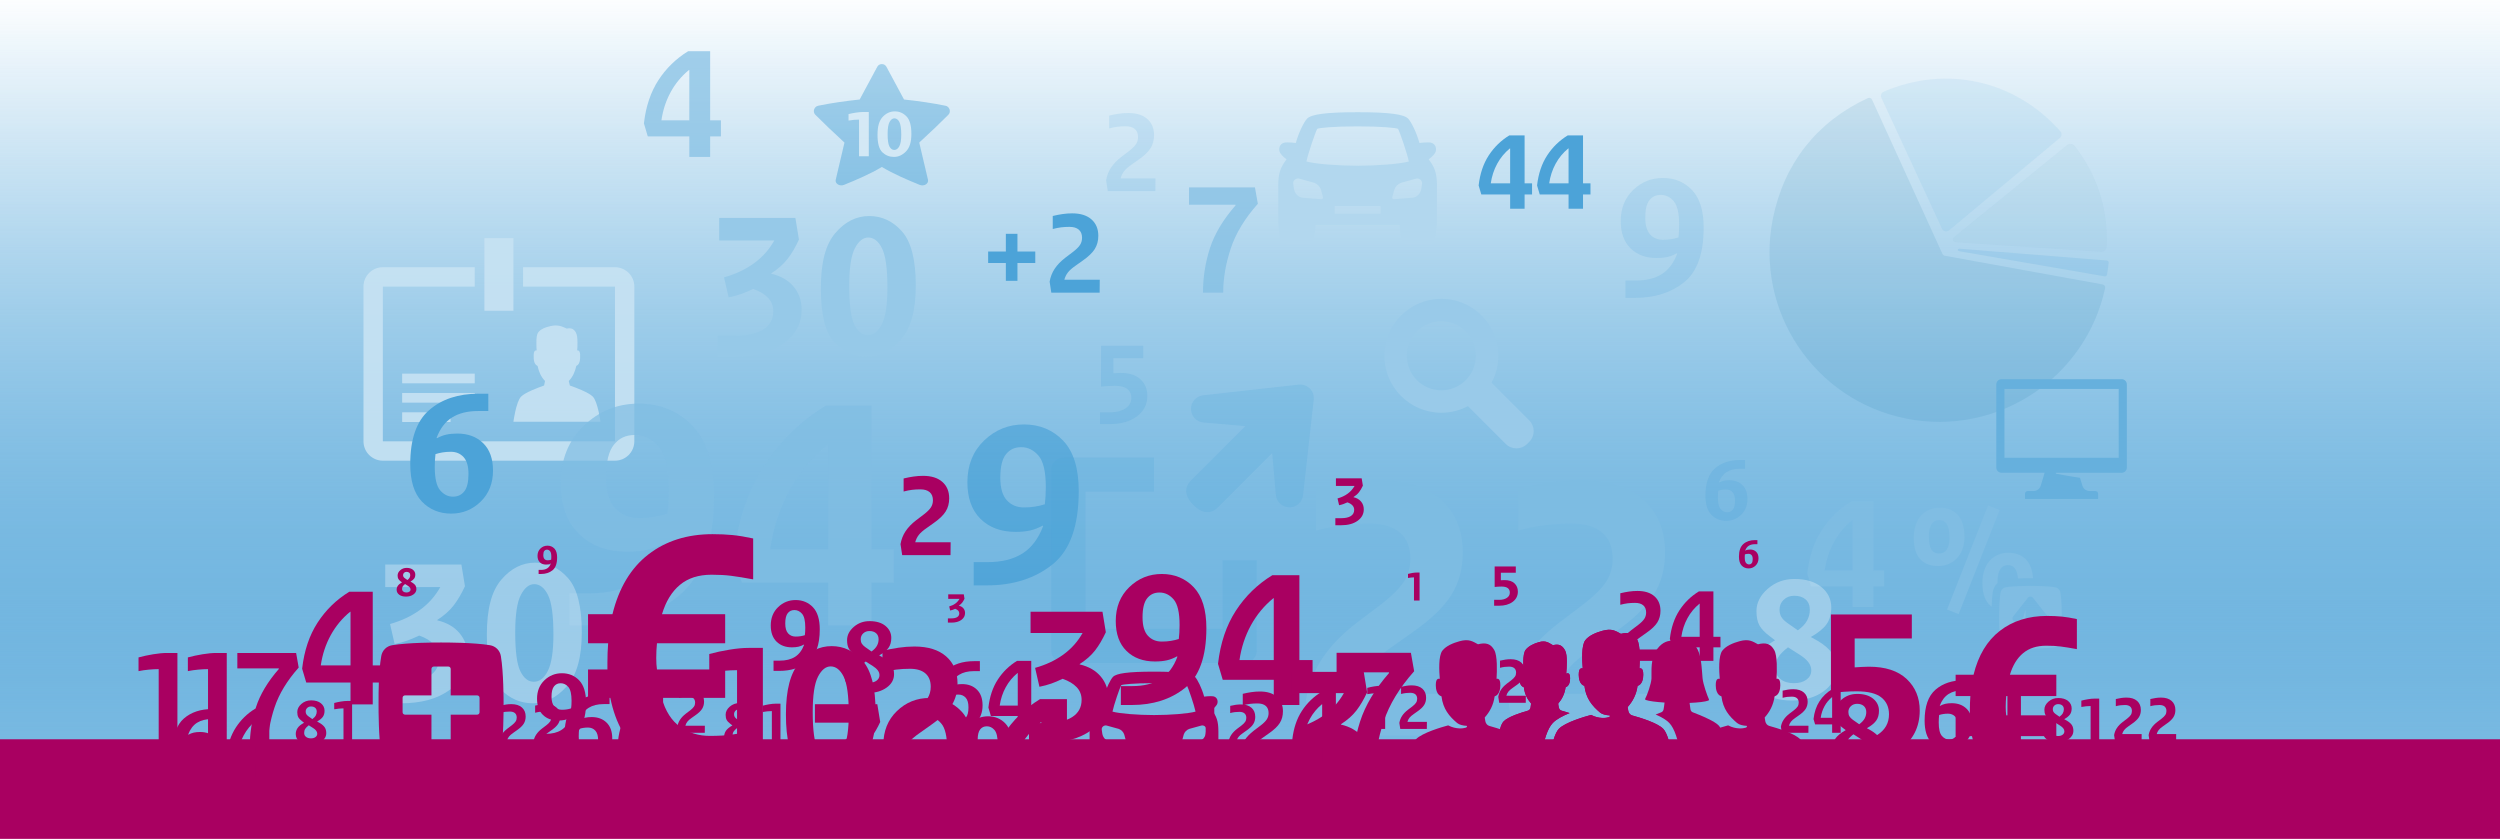 <?xml version="1.0" encoding="UTF-8" standalone="no"?>
<svg xmlns="http://www.w3.org/2000/svg" xmlns:xlink="http://www.w3.org/1999/xlink" viewBox="0 0 3041.65 1020.58">
  <defs>
    <style>
      .cls-1 {
        filter: url(#drop-shadow-2);
      }

      .cls-1, .cls-2, .cls-3, .cls-4, .cls-5 {
        opacity: .1;
      }

      .cls-2 {
        filter: url(#drop-shadow-3);
      }

      .cls-3 {
        filter: url(#drop-shadow-4);
      }

      .cls-4 {
        filter: url(#drop-shadow-5);
      }

      .cls-5, .cls-6 {
        mix-blend-mode: multiply;
      }

      .cls-7 {
        fill: url(#Naamloos_verloop_10);
      }

      .cls-7, .cls-8, .cls-9, .cls-10, .cls-11, .cls-12, .cls-13, .cls-14, .cls-15, .cls-16, .cls-17, .cls-18, .cls-19, .cls-20, .cls-21, .cls-22 {
        stroke-width: 0px;
      }

      .cls-23 {
        opacity: .2;
      }

      .cls-24, .cls-9, .cls-6 {
        opacity: .3;
      }

      .cls-25 {
        opacity: .6;
      }

      .cls-26 {
        opacity: .9;
      }

      .cls-27 {
        opacity: .7;
      }

      .cls-8 {
        fill: url(#Naamloos_verloop_10-2);
      }

      .cls-28 {
        isolation: isolate;
      }

      .cls-9, .cls-22 {
        fill: #007bc7;
      }

      .cls-10 {
        fill: #80bde3;
      }

      .cls-11 {
        fill: #4ca3d8;
      }

      .cls-12 {
        fill: #99cae9;
      }

      .cls-13 {
        fill: #c7e2f3;
      }

      .cls-14 {
        fill: #b2d7ee;
      }

      .cls-15 {
        fill: #a90061;
      }

      .cls-16 {
        fill: #96c9e8;
      }

      .cls-17 {
        fill: #7dbce2;
      }

      .cls-18 {
        fill: #80b3cd;
      }

      .cls-19 {
        fill: #fff;
      }

      .cls-20 {
        fill: #01689b;
      }

      .cls-21 {
        fill: #66b0dd;
      }
    </style>
    <linearGradient data-name="Naamloos verloop 10" gradientUnits="userSpaceOnUse" id="Naamloos_verloop_10" x1="1525.64" x2="1525.64" y1="-7.11" y2="945.58">
      <stop offset="0" stop-color="#fff"/>
      <stop offset="1" stop-color="#007bc7" stop-opacity=".3"/>
    </linearGradient>
    <linearGradient data-name="Naamloos verloop 10" id="Naamloos_verloop_10-2" x1="1515.01" x2="1515.01" xlink:href="#Naamloos_verloop_10" y1="-10" y2="942.69"/>
    <filter filterUnits="userSpaceOnUse" id="drop-shadow-2">
      <feOffset dx="0" dy="0"/>
      <feGaussianBlur result="blur" stdDeviation="10"/>
      <feFlood flood-color="#000" flood-opacity=".2"/>
      <feComposite in2="blur" operator="in"/>
      <feComposite in="SourceGraphic"/>
    </filter>
    <filter filterUnits="userSpaceOnUse" id="drop-shadow-3">
      <feOffset dx="0" dy="0"/>
      <feGaussianBlur result="blur-2" stdDeviation="10"/>
      <feFlood flood-color="#000" flood-opacity=".2"/>
      <feComposite in2="blur-2" operator="in"/>
      <feComposite in="SourceGraphic"/>
    </filter>
    <filter filterUnits="userSpaceOnUse" id="drop-shadow-4">
      <feOffset dx="0" dy="0"/>
      <feGaussianBlur result="blur-3" stdDeviation="10"/>
      <feFlood flood-color="#000" flood-opacity=".2"/>
      <feComposite in2="blur-3" operator="in"/>
      <feComposite in="SourceGraphic"/>
    </filter>
    <filter filterUnits="userSpaceOnUse" id="drop-shadow-5">
      <feOffset dx="0" dy="0"/>
      <feGaussianBlur result="blur-4" stdDeviation="10"/>
      <feFlood flood-color="#000" flood-opacity=".2"/>
      <feComposite in2="blur-4" operator="in"/>
      <feComposite in="SourceGraphic"/>
    </filter>
  </defs>
  <g class="cls-28">
    <g id="Kaders">
      <rect class="cls-7" height="952.69" width="3082.71" x="-15.71" y="-7.11"/>
      <rect class="cls-8" height="952.69" width="3080.03" x="-25" y="-10"/>
    </g>
    <g id="Content">
      <path class="cls-14" d="M1738.26,193.81c4.5-3.09,7.4-6.79,8.2-8.62,1.67-3.83.57-10.45-5.83-11.68-.95-.18-2.26-.25-3.76-.23-2.8-.05-6.56.28-9.88.71-3.67-13.17-10.03-25.76-13.74-29.64-5-5.22-22.52-7.82-60.91-7.82h0s0,0,0,0c-.19,0-.38,0-.57,0-.19,0-.38,0-.57,0h0s0,0,0,0c-38.39,0-55.91,2.61-60.91,7.82-3.71,3.87-10.07,16.47-13.74,29.64-3.32-.43-7.07-.77-9.88-.71-1.5-.02-2.82.04-3.76.23-6.4,1.24-7.5,7.85-5.83,11.68.8,1.83,3.7,5.53,8.2,8.62-7.34,9.88-10.09,16.6-10.09,32.56v43.62s.59,12.76,2.38,21.26c.65,3.09,4.11,5.29,7.41,5.29h26.78c3.3,0,6.17-3.39,6.82-6.48.99-4.74,1.47-7.74,2.03-16.38h102.29c.57,8.64,1.04,11.64,2.03,16.38.65,3.09,3.52,6.48,6.82,6.48h26.78c3.3,0,6.76-2.2,7.41-5.29,1.78-8.5,2.38-21.26,2.38-21.26v-43.62c0-15.96-2.75-22.69-10.09-32.56ZM1589.5,196.46c2.01-9.8,10.95-35.96,13.15-39.71,2.21-1.1,18.37-2.98,49.13-3,30.76.02,46.92,1.9,49.13,3,2.2,3.74,11.14,29.9,13.15,39.71-11,3.06-37.79,5.14-62.28,5.17-24.49-.03-51.28-2.11-62.28-5.17ZM1607.53,242.38l-22.33-1.79c-6.05-.48-9.76-5.31-10.87-10.61l-.92-6.4c-.57-3.96,3.49-7.31,7.5-6.2l18.08,5.02c3.93,1.51,6.9,4.59,8.17,8.44l2.48,9.2c.33,1.22-.77,2.43-2.1,2.32ZM1679.78,259.96h-56v-9.14h56v9.14ZM1730.14,223.59l-.92,6.4c-1.11,5.29-4.82,10.12-10.87,10.61l-22.33,1.79c-1.33.11-2.43-1.1-2.1-2.32l2.48-9.2c1.27-3.86,4.24-6.93,8.17-8.44l18.08-5.02c4.01-1.11,8.07,2.24,7.5,6.2Z"/>
      <g class="cls-5">
        <path class="cls-11" d="M2362.78,278.4l-73.83-159.45c-1.31-2.83-.02-6.18,2.84-7.41,76.27-32.79,160.12-13.96,215.05,48.29,2.06,2.34,1.79,5.92-.6,7.92l-134.91,112.58c-2.79,2.33-7.03,1.38-8.56-1.92Z"/>
        <path class="cls-18" d="M2378.79,287.3l136.09-110.83c2.82-2.33,7.02-1.88,9.26,1.01,27.91,35.97,41.02,77.25,38.99,122.73-.16,3.65-3.34,6.45-6.99,6.17l-175.04-11.55c-5.82-.45-6.81-3.8-2.31-7.52Z"/>
        <path class="cls-22" d="M2384.6,302.62l178.66,14.34c1.43.13,2.47,1.4,2.32,2.82-.5,4.65-1.24,9.79-2.07,14.39-.26,1.41-1.61,2.33-3.02,2.05l-176.24-30.45c-3.18-.63-2.87-3.45.35-3.16Z"/>
        <path class="cls-20" d="M2366.03,311.13l192.25,34.97c2.05.41,3.39,2.41,2.95,4.45-23.8,109.77-131.28,180.65-241.91,158.74-111.88-22.15-184.61-130.81-162.46-242.68,13.36-67.45,53.67-118.69,115.79-147.27,1.89-.87,4.14,0,4.98,1.91l85.7,187.72c.49,1.12,1.5,1.93,2.7,2.17Z"/>
      </g>
      <g class="cls-26">
        <g>
          <path class="cls-13" d="M633.94,482.58c-6.09,6.4-9.29,30.5-9.29,30.5h105.92s-3.21-24.1-9.29-30.5c-4.82-5.07-21.25-11.19-28-13.55-.56-1.87-.97-3.75-1.29-5.51,4.88-4.92,7.72-11.42,9.16-18.28,1.62-.93,4.25-2.4,4.64-9.19.44-7.66-.75-9.92-3.57-9.78.36-1.98.39-5.75.36-9.79-.03-4.27-.23-8.85-1.96-11.94-2.15-3.85-5.16-6.11-11.05-4.72-5.15-2.47-10.58-5.13-19.66-3.12-10.23,2.26-13.85,5.83-15.16,7.84-1.93,2.95-2.13,7.48-2.11,11.76.02,4.11-.08,7.97.28,9.97-2.82-.14-4.01,2.12-3.57,9.78.39,6.79,3.1,8.25,4.72,9.19,1.43,6.86,4.19,13.36,9.07,18.28-.3,1.77-.67,3.64-1.16,5.5-6.72,2.35-23.21,8.49-28.04,13.57Z"/>
          <rect class="cls-13" height="11.77" width="58.84" x="489.31" y="501.65"/>
          <rect class="cls-13" height="11.77" width="88.26" x="489.31" y="478.11"/>
          <rect class="cls-13" height="11.77" width="88.26" x="489.31" y="454.58"/>
          <rect class="cls-13" height="88.26" width="35.31" x="589.34" y="289.82"/>
          <path class="cls-13" d="M748.22,325.12h-111.8v23.54h111.8v188.29h-282.44v-188.29h111.8v-23.54h-111.8c-13,0-23.54,10.54-23.54,23.54v188.29c0,13,10.54,23.54,23.54,23.54h282.44c13,0,23.54-10.54,23.54-23.54v-188.29c0-13-10.54-23.54-23.54-23.54Z"/>
        </g>
      </g>
      <g class="cls-27">
        <path class="cls-10" d="M715.07,760.87h-22.31v-38.95h23.13c23.8,0,43.34-4.83,58.62-14.5,15.28-9.67,26.84-24.98,34.69-45.95l-.81-.81c-6.76,3.79-13.66,6.49-20.69,8.11-7.04,1.62-15.28,2.44-24.75,2.44-24.34,0-43.88-7.23-58.62-21.71-14.74-14.47-22.11-34.95-22.11-61.46,0-28.67,9.33-51.99,27.99-69.99,18.66-17.98,40.98-26.98,66.94-26.98s48.41,9.13,65.72,27.38c17.3,18.26,25.96,46.32,25.96,84.19,0,58.69-14.68,99.74-44.02,123.13-29.35,23.4-65.93,35.09-109.74,35.09ZM812.03,624.96c.54-4.32.95-8.92,1.22-13.79.27-4.87.41-9.87.41-15.01,0-25.69-4.08-43.27-12.24-52.74-8.16-9.46-17.81-14.2-28.96-14.2s-19.1,3.92-25.49,11.77c-6.39,7.85-9.58,20.96-9.58,39.35,0,17.31,3.67,29.96,11.01,37.93,7.34,7.98,16.86,11.97,28.55,11.97,6.79,0,13.05-.47,18.76-1.42,5.71-.95,11.14-2.23,16.32-3.86Z"/>
        <path class="cls-10" d="M1060.33,493.51v174.86h27.18v40.57h-27.18v51.93h-52.74v-51.93h-105.08l-9.74-32.86c4.87-42.73,17.1-79.18,36.72-109.34,19.61-30.16,44.69-54.57,75.26-73.23h55.58ZM936.99,668.37h70.59v-127.39h-.81c-18.94,15.42-34.35,34.02-46.25,55.79-11.9,21.77-19.75,45.64-23.53,71.61Z"/>
      </g>
      <g class="cls-27">
        <path class="cls-10" d="M2279.35,609.87v84.12h13.08v19.52h-13.08v24.98h-25.37v-24.98h-50.55l-4.68-15.81c2.34-20.56,8.23-38.09,17.66-52.6,9.43-14.51,21.5-26.25,36.2-35.23h26.74ZM2220.02,693.99h33.96v-61.28h-.39c-9.11,7.42-16.53,16.36-22.25,26.83-5.73,10.47-9.5,21.96-11.32,34.45Z"/>
      </g>
      <g class="cls-27">
        <path class="cls-10" d="M864.03,62.29v84.12h13.08v19.52h-13.08v24.98h-25.37v-24.98h-50.55l-4.68-15.81c2.34-20.56,8.23-38.09,17.66-52.6,9.43-14.51,21.5-26.25,36.2-35.23h26.74ZM804.71,146.41h33.96v-61.28h-.39c-9.11,7.42-16.53,16.36-22.25,26.83-5.73,10.47-9.5,21.96-11.32,34.45Z"/>
      </g>
      <g class="cls-27">
        <path class="cls-10" d="M1446.64,228.04h80.21l3.51,19.91c-15.88,17.83-26.87,35.98-32.98,54.45-6.12,18.48-9.17,36.37-9.17,53.67h-24.59c0-18.47,2.8-36.43,8.39-53.87,5.59-17.43,16-34.87,31.23-52.3v-.78h-56.6v-21.08Z"/>
      </g>
      <g class="cls-24">
        <path class="cls-19" d="M468.7,714.26v-27.42h92.66l4.32,26.4c-4.22,9.17-8.82,16.98-13.8,23.43-4.98,6.45-11.6,12.31-19.87,17.57v.51c11.65,2.71,20.72,7.95,27.21,15.72,6.5,7.77,9.75,17.15,9.75,28.14,0,16.73-7.43,30.43-22.28,41.07-14.86,10.65-34.35,15.97-58.5,15.97h-21.53v-25.39h21.07c15.06,0,26.61-2.57,34.65-7.72,8.04-5.15,12.06-12.54,12.06-22.16,0-6.42-2.13-11.87-6.37-16.34-4.24-4.47-10.27-8.06-18.09-10.77-5.23,2.51-10.08,4.56-14.55,6.14-4.47,1.59-9.58,2.97-15.31,4.14l-5.58-24.37c13.93-3.91,26.06-9.62,36.38-17.1,10.32-7.49,18.59-16.76,24.8-27.83h-67.02Z"/>
        <path class="cls-19" d="M651.22,684.56c15.57,0,28.9,6.31,39.98,18.91,11.08,12.61,16.63,34.48,16.63,65.62s-6.09,52.09-18.28,65.88c-12.19,13.8-25.89,20.69-41.12,20.69s-28.39-5.75-39.48-17.26c-11.09-11.51-16.63-33.42-16.63-65.75s5.88-53.6,17.64-67.4c11.76-13.79,25.51-20.69,41.25-20.69ZM649.95,710.71c-6.26,0-11.68,4.38-16.25,13.13-4.57,8.75-6.85,24.01-6.85,45.76,0,23.12,2.11,38.88,6.35,47.3,4.23,8.41,9.65,12.62,16.25,12.62,6.94,0,12.65-4.46,17.14-13.38,4.48-8.92,6.73-23.67,6.73-44.23,0-23.29-2.2-39.31-6.6-48.06-4.4-8.75-9.99-13.13-16.75-13.13Z"/>
      </g>
      <g>
        <path class="cls-11" d="M1854.92,164.7v58.36h9.07v13.54h-9.07v17.33h-17.6v-17.33h-35.07l-3.25-10.97c1.62-14.26,5.71-26.42,12.25-36.49,6.54-10.06,14.92-18.21,25.12-24.44h18.55ZM1813.76,223.06h23.56v-42.51h-.27c-6.32,5.14-11.46,11.35-15.44,18.62-3.97,7.27-6.59,15.23-7.85,23.9Z"/>
        <path class="cls-11" d="M1926,164.7v58.36h9.07v13.54h-9.07v17.33h-17.6v-17.33h-35.07l-3.25-10.97c1.62-14.26,5.71-26.42,12.25-36.49,6.54-10.06,14.92-18.21,25.12-24.44h18.55ZM1884.84,223.06h23.56v-42.51h-.27c-6.32,5.14-11.46,11.35-15.44,18.62-3.97,7.27-6.59,15.23-7.85,23.9Z"/>
      </g>
      <path class="cls-11" d="M582.07,479.02h12.04v21.06h-12.5c-12.72,0-23.25,2.62-31.59,7.84s-14.62,13.51-18.86,24.84l.44.44c3.65-2.05,7.42-3.51,11.3-4.39,3.87-.88,8.37-1.32,13.49-1.32,13.01,0,23.5,3.91,31.48,11.74,7.97,7.82,11.95,18.9,11.95,33.23,0,15.5-5,28.12-14.99,37.84-9.99,9.73-22,14.59-36,14.59s-26.34-4.94-35.68-14.81c-9.34-9.87-14.01-25.04-14.01-45.52,0-30.41,7.66-52.28,22.98-65.58,15.32-13.31,35.31-19.96,59.96-19.96ZM529.84,552.5c-.29,2.34-.51,4.83-.66,7.46-.15,2.63-.22,5.34-.22,8.12,0,13.89,2.2,23.4,6.62,28.52,4.41,5.12,9.55,7.68,15.44,7.68s10.33-2.12,13.78-6.36c3.46-4.24,5.18-11.33,5.18-21.28,0-9.36-1.99-16.19-5.96-20.51-3.97-4.31-9.11-6.47-15.43-6.47-3.68,0-7.06.26-10.14.77-3.09.51-5.96,1.21-8.6,2.08Z"/>
      <g>
        <path class="cls-17" d="M1601.08,645.47v-51.1c12.77-3.12,25.56-5.62,38.34-7.5,12.78-1.88,25.4-2.81,37.88-2.81,32.41,0,57.58,7.9,75.5,23.67,17.92,15.79,26.89,37.27,26.89,64.46,0,19.69-4.66,36.96-13.97,51.8-9.31,14.85-25.45,30.24-48.41,46.18l-25.14,17.81c-14.59,10-25.14,19.22-31.66,27.66-6.52,8.44-11.17,17.98-13.96,28.6h138.76l-.47,50.63h-189.39l-6.56-43.13c3.12-18.44,9.68-35.23,19.69-50.4,10-15.16,23.91-29.61,41.72-43.36l30.94-23.44c12.5-9.68,21.4-18.59,26.72-26.72,5.31-8.12,7.97-17.5,7.97-28.13,0-13.75-4.22-24.3-12.66-31.64-8.44-7.34-20.63-11.02-36.57-11.02-11.88,0-22.82.63-32.82,1.88-10.01,1.25-20.94,3.44-32.82,6.56Z"/>
        <path class="cls-17" d="M1847.2,645.47v-51.1c12.77-3.12,25.56-5.62,38.34-7.5,12.78-1.88,25.4-2.81,37.88-2.81,32.41,0,57.58,7.9,75.5,23.67,17.92,15.79,26.89,37.27,26.89,64.46,0,19.69-4.66,36.96-13.97,51.8-9.31,14.85-25.45,30.24-48.41,46.18l-25.14,17.81c-14.59,10-25.14,19.22-31.66,27.66-6.52,8.44-11.17,17.98-13.96,28.6h138.76l-.47,50.63h-189.39l-6.56-43.13c3.12-18.44,9.68-35.23,19.69-50.4,10-15.16,23.91-29.61,41.72-43.36l30.94-23.44c12.5-9.68,21.4-18.59,26.72-26.72,5.31-8.12,7.97-17.5,7.97-28.13,0-13.75-4.22-24.3-12.66-31.64-8.44-7.34-20.63-11.02-36.57-11.02-11.88,0-22.82.63-32.82,1.88-10.01,1.25-20.94,3.44-32.82,6.56Z"/>
      </g>
      <g>
        <path class="cls-16" d="M875.06,292.55v-27.42h92.66l4.32,26.4c-4.22,9.17-8.82,16.98-13.8,23.43-4.98,6.45-11.6,12.31-19.87,17.57v.51c11.65,2.71,20.72,7.94,27.21,15.72,6.5,7.78,9.75,17.16,9.75,28.14,0,16.74-7.43,30.43-22.28,41.07-14.86,10.65-34.35,15.97-58.5,15.97h-21.53v-25.39h21.07c15.06,0,26.61-2.57,34.65-7.72,8.04-5.15,12.06-12.54,12.06-22.17,0-6.42-2.13-11.86-6.37-16.34s-10.27-8.06-18.09-10.77c-5.23,2.51-10.08,4.56-14.55,6.14-4.47,1.59-9.58,2.97-15.31,4.14l-5.58-24.37c13.93-3.91,26.06-9.61,36.38-17.1,10.32-7.49,18.59-16.76,24.8-27.83h-67.02Z"/>
        <path class="cls-16" d="M1057.59,262.85c15.57,0,28.9,6.31,39.98,18.91,11.08,12.61,16.63,34.49,16.63,65.62s-6.09,52.08-18.28,65.88c-12.19,13.8-25.89,20.69-41.12,20.69s-28.39-5.75-39.48-17.26c-11.09-11.51-16.63-33.42-16.63-65.75s5.88-53.6,17.64-67.4c11.76-13.79,25.51-20.69,41.25-20.69ZM1056.32,288.99c-6.26,0-11.68,4.38-16.25,13.13-4.57,8.75-6.85,24.01-6.85,45.76,0,23.12,2.11,38.88,6.35,47.3,4.23,8.41,9.65,12.62,16.25,12.62,6.94,0,12.65-4.46,17.14-13.38,4.48-8.93,6.73-23.67,6.73-44.24,0-23.28-2.2-39.3-6.6-48.06-4.4-8.75-9.99-13.13-16.75-13.13Z"/>
      </g>
      <g class="cls-6">
        <path class="cls-22" d="M1200.84,712.2h-16.2v-28.27h16.79c17.27,0,31.46-3.51,42.55-10.52,11.09-7.02,19.48-18.13,25.18-33.36l-.59-.59c-4.91,2.75-9.92,4.71-15.02,5.89-5.11,1.18-11.09,1.77-17.96,1.77-17.67,0-31.85-5.25-42.55-15.75-10.7-10.5-16.05-25.37-16.05-44.61,0-20.81,6.77-37.74,20.32-50.8,13.55-13.05,29.74-19.58,48.59-19.58s35.14,6.63,47.71,19.88c12.56,13.25,18.85,33.62,18.85,61.1,0,42.6-10.65,72.4-31.95,89.38-21.3,16.98-47.85,25.47-79.66,25.47ZM1271.22,613.55c.39-3.14.69-6.48.88-10.01.2-3.53.3-7.16.3-10.89,0-18.65-2.96-31.41-8.89-38.28-5.92-6.87-12.93-10.31-21.02-10.31s-13.86,2.85-18.5,8.54c-4.64,5.7-6.96,15.22-6.96,28.56,0,12.57,2.66,21.75,7.99,27.53,5.33,5.79,12.23,8.69,20.72,8.69,4.93,0,9.47-.34,13.62-1.03,4.14-.69,8.09-1.62,11.84-2.8Z"/>
      </g>
      <g>
        <path class="cls-11" d="M1202.23,319.98v-13.97h21.54v-21.54h14.12v21.54h21.69v13.97h-21.69v21.69h-14.12v-21.69h-21.54Z"/>
        <path class="cls-11" d="M1280.83,278.64v-15.87c3.97-.97,7.93-1.75,11.9-2.33,3.97-.58,7.89-.87,11.76-.87,10.06,0,17.88,2.45,23.44,7.35,5.57,4.9,8.35,11.57,8.35,20.01,0,6.11-1.45,11.48-4.34,16.08-2.89,4.61-7.9,9.39-15.03,14.34l-7.8,5.53c-4.53,3.11-7.81,5.97-9.83,8.59-2.02,2.62-3.47,5.58-4.33,8.88h43.08l-.15,15.72h-58.8l-2.04-13.39c.97-5.72,3.01-10.94,6.11-15.65,3.1-4.71,7.42-9.19,12.95-13.46l9.61-7.28c3.88-3.01,6.65-5.77,8.3-8.3,1.65-2.52,2.47-5.43,2.47-8.73,0-4.27-1.31-7.54-3.93-9.82-2.62-2.28-6.4-3.42-11.35-3.42-3.69,0-7.08.2-10.19.58-3.11.39-6.5,1.07-10.19,2.04Z"/>
      </g>
      <g class="cls-24">
        <path class="cls-19" d="M2183.08,704.42c14.04,0,25.04,3.29,33.01,9.87,7.97,6.58,11.95,14.84,11.95,24.79,0,8.19-1.9,14.95-5.68,20.29-3.79,5.34-10.2,10.57-19.22,15.68l8.31,4.61c8.31,4.97,14.1,10.02,17.38,15.14,3.28,5.12,4.92,11.41,4.92,18.86,0,11.12-5.12,20.33-15.35,27.64-10.24,7.31-22.96,10.97-38.17,10.97s-26.69-3.29-35.32-9.87c-8.63-6.58-12.94-15.13-12.94-25.66,0-7.16,2.01-13.78,6.03-19.85,4.02-6.07,11.22-12.03,21.61-17.88l-6.58-5.04c-5.85-4.39-9.98-8.74-12.39-13.05-2.41-4.31-3.62-10.12-3.62-17.44,0-10.09,4.57-19.12,13.71-27.09,9.14-7.97,19.92-11.96,32.35-11.96ZM2189.88,796.76l-14.48-9.21c-5.77,4.51-9.77,8.58-12,12.22-2.23,3.64-3.35,8.15-3.35,13.53s2.07,9.71,6.22,12.99c4.15,3.28,9.57,4.91,16.26,4.91s11.53-1.45,15.39-4.36c3.86-2.91,5.79-6.61,5.79-11.12,0-3.63-1.21-7.01-3.62-10.13-2.41-3.13-5.81-6.07-10.2-8.83ZM2182.97,724.82c-5.09,0-9.34,1.61-12.76,4.83-3.42,3.22-5.12,7.24-5.12,12.06,0,3.51.73,6.47,2.19,8.88,1.46,2.41,3.79,4.79,7,7.13l13.12,9.21c5.35-3.95,9.12-7.97,11.29-12.06,2.17-4.09,3.26-8.41,3.26-12.94,0-5.41-1.71-9.61-5.12-12.61-3.42-3-8.03-4.5-13.85-4.5Z"/>
      </g>
      <g class="cls-1">
        <path class="cls-22" d="M1989.67,362.4h-12.06v-21.06h12.5c12.87,0,23.43-2.61,31.7-7.84,8.26-5.23,14.51-13.51,18.75-24.85l-.44-.44c-3.66,2.05-7.39,3.51-11.19,4.39-3.8.88-8.26,1.32-13.38,1.32-13.16,0-23.73-3.91-31.7-11.74-7.97-7.82-11.96-18.9-11.96-33.23,0-15.5,5.04-28.11,15.13-37.84,10.09-9.72,22.15-14.59,36.19-14.59s26.17,4.94,35.53,14.81c9.36,9.87,14.04,25.04,14.04,45.52,0,31.73-7.93,53.93-23.8,66.57-15.87,12.65-35.64,18.97-59.33,18.97ZM2042.09,288.92c.29-2.34.51-4.83.66-7.46.15-2.63.22-5.34.22-8.12,0-13.89-2.21-23.4-6.62-28.52-4.41-5.12-9.63-7.68-15.66-7.68s-10.33,2.12-13.78,6.36c-3.46,4.24-5.18,11.33-5.18,21.28,0,9.36,1.98,16.2,5.95,20.51,3.97,4.32,9.11,6.47,15.44,6.47,3.67,0,7.06-.25,10.14-.77,3.08-.51,6.03-1.21,8.82-2.08Z"/>
      </g>
      <g class="cls-2">
        <path class="cls-22" d="M1390.92,420.64v15.2h-36.27v18.35c1.81-.09,3.36-.19,4.64-.29,1.29-.09,2.74-.14,4.36-.14,10.48,0,18.48,2.61,24,7.81,5.52,5.21,8.29,11.88,8.29,20,0,10.42-4.22,18.76-12.65,25.01-8.44,6.26-19.47,9.39-33.1,9.39h-11.87v-14.34h12.61c7.45,0,13.57-1.58,18.35-4.73,4.78-3.15,7.17-7.45,7.17-12.9,0-4.59-1.63-8.17-4.87-10.75-3.25-2.58-8.46-3.87-15.62-3.87-2.49,0-5.16.1-8.03.29-2.87.19-5.64.43-8.31.72v-49.74h51.32Z"/>
      </g>
      <g class="cls-3">
        <path class="cls-22" d="M1349.49,156.25v-15.62c3.91-.95,7.82-1.72,11.72-2.29,3.91-.57,7.77-.86,11.58-.86,9.91,0,17.61,2.42,23.09,7.24,5.48,4.83,8.22,11.4,8.22,19.71,0,6.02-1.42,11.3-4.27,15.84-2.85,4.54-7.78,9.25-14.8,14.12l-7.69,5.45c-4.46,3.06-7.69,5.88-9.68,8.46-1.99,2.58-3.42,5.5-4.27,8.74h42.43l-.14,15.48h-57.91l-2.01-13.19c.95-5.64,2.96-10.77,6.02-15.41,3.06-4.63,7.31-9.05,12.76-13.26l9.46-7.17c3.82-2.96,6.54-5.68,8.17-8.17,1.62-2.48,2.44-5.35,2.44-8.6,0-4.2-1.29-7.43-3.87-9.68-2.58-2.24-6.31-3.37-11.18-3.37-3.63,0-6.98.19-10.03.57-3.06.38-6.4,1.05-10.04,2.01Z"/>
      </g>
      <g class="cls-4">
        <path class="cls-22" d="M2117.05,559.66h6.11v10.69h-6.35c-6.46,0-11.8,1.33-16.03,3.98-4.23,2.65-7.42,6.86-9.58,12.61l.22.22c1.85-1.04,3.77-1.78,5.73-2.23,1.97-.45,4.25-.67,6.85-.67,6.61,0,11.93,1.99,15.98,5.96,4.04,3.97,6.07,9.6,6.07,16.87,0,7.87-2.54,14.27-7.61,19.21-5.07,4.94-11.17,7.41-18.28,7.41s-13.37-2.51-18.11-7.52c-4.74-5.01-7.11-12.71-7.11-23.1,0-15.44,3.89-26.54,11.66-33.29,7.78-6.75,17.92-10.13,30.44-10.13ZM2090.53,596.96c-.15,1.19-.26,2.45-.34,3.79-.08,1.34-.11,2.71-.11,4.12,0,7.05,1.12,11.88,3.36,14.48,2.24,2.6,4.85,3.9,7.84,3.9s5.24-1.08,7-3.23c1.75-2.15,2.63-5.75,2.63-10.8,0-4.75-1.01-8.22-3.02-10.41-2.02-2.19-4.63-3.29-7.83-3.29-1.87,0-3.58.13-5.15.39-1.57.26-3.02.61-4.37,1.06Z"/>
      </g>
      <g>
        <path class="cls-9" d="M1150.3,128.62c-15.21-3.12-33.45-5.78-50.41-7.56-7.57-14.08-14.4-26.75-21.42-39.83-1.16-2.17-3.2-3.27-5.56-3.27-2.36,0-4.4,1.1-5.56,3.27-7.02,13.08-13.86,25.75-21.42,39.83-16.97,1.78-35.2,4.43-50.41,7.56-5.17,1.11-7.05,7.44-3.57,10.96,10.43,10.45,22.89,22.39,35.48,33.88-3.78,16.13-7.41,31.53-10.69,45.49-.85,4.72,5.15,8.09,10.16,5.97,15.17-6.19,31.65-13.15,46.02-21.79,14.37,8.64,30.85,15.6,46.02,21.79,5.01,2.13,11.01-1.24,10.16-5.97-3.29-13.96-6.91-29.36-10.69-45.49,12.59-11.48,25.05-23.43,35.48-33.88,3.47-3.51,1.6-9.85-3.57-10.96Z"/>
        <g class="cls-25">
          <path class="cls-19" d="M1032.39,146.68v-7.89c2.9-.71,5.99-1.31,9.29-1.81s6.23-.74,8.83-.74h6.52v53.92h-11.87v-44.63c-1.81,0-3.88.1-6.2.29-2.33.19-4.52.48-6.57.86Z"/>
          <path class="cls-19" d="M1088.64,135.51c5.55,0,10.31,2.04,14.27,6.12,3.95,4.08,5.93,11.17,5.93,21.25s-2.17,16.87-6.52,21.33c-4.35,4.47-9.24,6.7-14.67,6.7s-10.13-1.86-14.08-5.59c-3.96-3.73-5.93-10.82-5.93-21.29s2.1-17.36,6.3-21.82c4.2-4.46,9.1-6.7,14.72-6.7ZM1088.19,143.97c-2.23,0-4.17,1.42-5.8,4.25-1.63,2.83-2.45,7.77-2.45,14.82,0,7.49.75,12.59,2.26,15.31,1.51,2.72,3.44,4.09,5.8,4.09,2.47,0,4.51-1.44,6.11-4.33,1.6-2.89,2.4-7.66,2.4-14.32,0-7.54-.79-12.73-2.35-15.56-1.57-2.83-3.56-4.25-5.98-4.25Z"/>
        </g>
      </g>
      <g>
        <path class="cls-10" d="M2390.12,652.98c0-25.53-13.51-35.29-30.22-35.29s-31.53,11.83-31.53,36.79c0,26.28,13.89,34.16,30.03,34.16s31.72-11.64,31.72-35.66ZM2359.14,673.44c-7.32,0-12.39-4.69-12.39-20.65,0-15.02,5.82-20.08,12.58-20.08,7.32,0,12.58,5.25,12.58,21.77,0,13.51-5.44,18.96-12.76,18.96Z"/>
        <polygon class="cls-10" points="2418.83 614.88 2368.91 741.58 2382.98 747.21 2432.91 620.51 2418.83 614.88"/>
        <path class="cls-10" d="M2442.86,687.52c6.43,0,11.26,4.06,12.35,16.24,5.32-.24,10.67-.31,15.17-.31,1,0,2.05,0,3.12.01-1.46-22.3-14.35-30.96-30.07-30.96-16.71,0-31.54,11.83-31.54,36.79,0,14.86,4.45,23.83,11.23,28.83.23-6.58.69-13.31,1.57-18.55.67-4.03,2.73-7.54,5.64-10.13-.02-.61-.04-1.2-.04-1.84,0-15.02,5.82-20.08,12.58-20.08Z"/>
        <path class="cls-10" d="M2433.93,780.75c.57,3.44,3.19,6.05,6.63,6.63,9.94,1.66,26.51,1.66,29.82,1.66s19.88,0,29.82-1.66c3.44-.57,6.05-3.19,6.63-6.63,1.66-9.94,1.66-26.51,1.66-29.82s0-19.88-1.66-29.82c-.57-3.44-3.19-6.05-6.63-6.63-9.94-1.66-26.51-1.66-29.82-1.66s-19.88,0-29.82,1.66c-3.44.57-6.05,3.19-6.63,6.63-1.66,9.94-1.66,26.51-1.66,29.82,0,9.94,0,19.88,1.66,29.82ZM2449.32,749.99l17.85-22.61c.76-.97,1.93-1.53,3.17-1.53s2.4.56,3.17,1.53l17.85,22.61c1.2,1.51,1.15,3.67-.11,5.13-1.26,1.46-3.38,1.83-5.06.87l-9.9-5.65v20.56c0,3.23-2.8,4.2-5.95,4.2-3.15,0-5.95-.96-5.95-4.2v-28.3s-.31-.18-.46.38c-.19.71-2.39,8.98-2.39,8.98l-7.05,4.02c-1.68.96-3.8.59-5.06-.87-.65-.75-.98-1.69-.98-2.63,0-.88.29-1.77.87-2.5Z"/>
      </g>
      <g class="cls-23">
        <path class="cls-11" d="M1487.37,764.99h-166.68v-166.68h83.34v-41.67h-109.94c-8.32,0-15.07,6.74-15.07,15.07v219.88c0,8.32,6.74,15.07,15.07,15.07h219.88c8.32,0,15.07-6.75,15.07-15.07v-109.94h-41.67v83.34ZM1593.61,472.73c-3.58-3.57-8.63-5.37-13.63-4.77l-116.14,12.95c-8.52.95-14.92,8.2-14.83,16.76.11,8.57,6.69,15.66,15.23,16.4l50.83,4.42-65.68,65.68c-10.68,10.68-6.16,21.56,2.51,30.23,8.7,8.69,19.57,13.21,30.25,2.53l65.68-65.68,4.42,50.84c.73,8.53,7.83,15.12,16.4,15.22.07,0,.13,0,.2,0,8.48,0,15.63-6.38,16.56-14.83l12.95-116.14c.57-5.03-1.19-10.05-4.77-13.63Z"/>
      </g>
      <path class="cls-21" d="M2581.31,461.33h-146.15c-3.51,0-6.35,2.85-6.35,6.35v101.17c0,3.51,2.85,6.35,6.35,6.35h52.42s-1.7,6.17-4.77,15.92c-1.84,5.84-7.56,6.33-9.12,6.35h-6.77c-1.76,0-3.18,1.42-3.18,3.18v6.35h88.96v-6.35c0-1.75-1.42-3.18-3.18-3.18h-6.77c-1.56-.03-7.28-.52-9.12-6.35-1.23-3.92-2.23-7.21-3-9.8,0,0-13.99-2.03-28.52-4.87-1.02-.2-.89-.94-.78-1.22h79.96c3.51,0,6.35-2.85,6.35-6.35v-101.2c0-3.51-2.85-6.35-6.35-6.35ZM2577.73,557.02h-138.99v-83.82h138.99v83.82Z"/>
      <path class="cls-12" d="M1860.59,511.47l-45.9-45.89c5.25-9.76,8.24-20.9,8.24-32.73,0-38.21-31.09-69.3-69.31-69.3s-69.3,31.09-69.3,69.3,31.09,69.32,69.3,69.32c11.68,0,22.68-2.93,32.34-8.06l45.99,45.99c7.19,7.19,18.91,7.19,26.1,0l2.53-2.53c7.21-7.21,7.19-18.89,0-26.1ZM1711.64,432.86c0-23.18,18.81-41.98,41.98-41.98s41.99,18.8,41.99,41.98-18.81,42-41.99,42-41.98-18.8-41.98-42Z"/>
      <g>
        <path class="cls-15" d="M2379.33,846.87v-25.98h21.81c5.77-23.52,16.46-41.32,32.07-53.4,15.61-12.08,34.75-18.12,57.41-18.12,6.42,0,12.35.27,17.8.8,5.45.54,11.6,1.55,18.44,3.05v36.55c-8.13-1.49-14.7-2.56-19.73-3.2-5.03-.64-10.86-.96-17.48-.96-11.55,0-20.96,3.02-28.22,9.06-7.27,6.04-12.62,14.78-16.04,26.22h56.45v25.98h-60.94c-.22,2.14-.38,4.33-.48,6.58-.11,2.25-.16,4.44-.16,6.58,0,1.92.05,3.74.16,5.45.11,1.71.27,3.32.48,4.81h60.94v25.34h-56.77c3.42,11.98,8.98,20.64,16.68,25.98,7.7,5.35,16.46,8.02,26.3,8.02,7.7,0,14.27-.37,19.73-1.12,5.45-.75,12.35-1.97,20.69-3.68v34.31c-8.98,2.14-16.25,3.53-21.81,4.17-5.56.64-12.72.96-21.49.96-22.45,0-41.21-5.66-56.29-17-15.07-11.33-24.97-28.55-29.67-51.64h-19.89v-25.34h17.32v-6.42c0-2.78.05-5.66.16-8.66.11-2.99.27-5.77.48-8.34h-17.96Z"/>
        <rect class="cls-15" height="139.6" width="3092" x="-25" y="899.47"/>
        <path class="cls-15" d="M460.56,857.77c0,6.61,0,39.69,3.31,59.53,1.14,6.86,6.36,12.08,13.23,13.23,19.84,3.31,52.92,3.31,59.53,3.31,6.61,0,39.69,0,59.53-3.31,6.87-1.14,12.09-6.37,13.23-13.23,3.31-19.84,3.31-52.92,3.31-59.53,0-6.61,0-39.69-3.31-59.53-1.14-6.86-6.36-12.08-13.23-13.23-19.84-3.31-52.92-3.31-59.53-3.31-6.61,0-39.69,0-59.53,3.31-6.87,1.14-12.09,6.36-13.23,13.23-3.31,19.84-3.31,39.68-3.31,59.53ZM489.82,848.99c0-1.62,1.31-2.93,2.93-2.93h32.18s0-32.18,0-32.18c0-1.62,1.31-2.93,2.93-2.93h17.55c1.62,0,2.93,1.31,2.93,2.93v32.18s32.18,0,32.18,0c1.62,0,2.93,1.31,2.93,2.93v17.55c0,1.62-1.31,2.93-2.93,2.93h-32.18s0,32.18,0,32.18c0,1.62-1.31,2.93-2.93,2.93h-17.55c-1.62,0-2.93-1.31-2.93-2.93v-32.18s-32.18,0-32.18,0c-1.62,0-2.93-1.31-2.93-2.93v-17.55Z"/>
        <g>
          <path class="cls-15" d="M862.94,818.71v-23.01c7.67-2.08,15.86-3.84,24.57-5.27,8.71-1.44,16.5-2.16,23.37-2.16h17.26v157.26h-31.4v-130.17c-4.79,0-10.27.28-16.42.84-6.15.56-11.95,1.4-17.38,2.52Z"/>
          <path class="cls-15" d="M1011.81,786.11c14.7,0,27.29,5.96,37.76,17.86,10.46,11.91,15.7,32.56,15.7,61.97s-5.75,49.18-17.26,62.21c-11.51,13.03-24.45,19.54-38.83,19.54s-26.81-5.43-37.28-16.3c-10.47-10.87-15.7-31.56-15.7-62.09s5.55-50.62,16.66-63.65c11.11-13.02,24.09-19.54,38.96-19.54ZM1010.61,810.8c-5.91,0-11.03,4.13-15.34,12.4-4.32,8.27-6.47,22.67-6.47,43.21,0,21.83,2,36.72,5.99,44.66,3.99,7.95,9.11,11.92,15.34,11.92,6.55,0,11.95-4.21,16.18-12.64,4.23-8.43,6.35-22.35,6.35-41.77,0-21.99-2.08-37.12-6.23-45.38-4.16-8.26-9.43-12.4-15.82-12.4Z"/>
          <path class="cls-15" d="M1073.65,817.99v-26.13c6.53-1.59,13.07-2.88,19.6-3.83,6.53-.96,12.99-1.44,19.37-1.44,16.57,0,29.44,4.04,38.61,12.11,9.17,8.07,13.75,19.06,13.75,32.96,0,10.07-2.38,18.9-7.14,26.49-4.76,7.59-13.01,15.46-24.75,23.61l-12.85,9.11c-7.46,5.12-12.86,9.83-16.19,14.14-3.33,4.32-5.71,9.19-7.14,14.62h70.96l-.24,25.89h-96.85l-3.36-22.05c1.6-9.43,4.95-18.02,10.07-25.77,5.11-7.75,12.23-15.14,21.34-22.17l15.82-11.99c6.39-4.95,10.94-9.51,13.66-13.66,2.72-4.15,4.08-8.95,4.08-14.38,0-7.03-2.16-12.42-6.47-16.18-4.31-3.75-10.55-5.63-18.7-5.63-6.08,0-11.67.32-16.78.96-5.12.64-10.71,1.76-16.78,3.36Z"/>
        </g>
        <g>
          <path class="cls-15" d="M1376.9,857.77h-13.19v-23.01h13.66c14.06,0,25.61-2.85,34.64-8.57,9.03-5.71,15.86-14.76,20.5-27.15l-.48-.48c-4,2.24-8.07,3.84-12.22,4.79-4.16.96-9.03,1.44-14.62,1.44-14.38,0-25.93-4.27-34.64-12.83-8.71-8.55-13.06-20.65-13.06-36.32,0-16.94,5.51-30.72,16.54-41.35,11.03-10.63,24.21-15.94,39.55-15.94s28.61,5.39,38.83,16.18c10.22,10.79,15.34,27.37,15.34,49.74,0,34.68-8.67,58.93-26.01,72.75-17.34,13.83-38.96,20.74-64.84,20.74ZM1434.19,777.46c.32-2.55.56-5.27.72-8.15.16-2.88.24-5.83.24-8.87,0-15.18-2.41-25.57-7.23-31.16-4.82-5.59-10.53-8.39-17.11-8.39s-11.29,2.32-15.06,6.95c-3.78,4.64-5.66,12.39-5.66,23.25,0,10.23,2.17,17.7,6.51,22.41,4.34,4.72,9.96,7.07,16.87,7.07,4.02,0,7.71-.28,11.09-.84,3.37-.56,6.58-1.32,9.64-2.28Z"/>
          <path class="cls-15" d="M1580.9,699.79v103.32h16.06v23.97h-16.06v30.68h-31.16v-30.68h-62.09l-5.75-19.42c2.88-25.25,10.11-46.78,21.69-64.6,11.59-17.82,26.41-32.24,44.47-43.27h32.84ZM1508.02,803.11h41.71v-75.27h-.48c-11.19,9.11-20.3,20.1-27.33,32.96-7.04,12.87-11.67,26.97-13.9,42.31Z"/>
        </g>
        <g>
          <path class="cls-15" d="M1094.1,1008.62h-13.18v-23.01h13.66c14.06,0,25.61-2.85,34.64-8.57,9.03-5.71,15.86-14.76,20.5-27.15l-.48-.48c-4,2.24-8.07,3.84-12.23,4.79-4.16.96-9.03,1.44-14.62,1.44-14.38,0-25.93-4.27-34.64-12.83-8.71-8.55-13.06-20.65-13.06-36.32,0-16.94,5.51-30.72,16.54-41.35,11.03-10.63,24.21-15.94,39.55-15.94s28.61,5.39,38.83,16.18c10.23,10.79,15.34,27.37,15.34,49.74,0,34.68-8.67,58.93-26.01,72.75-17.34,13.83-38.96,20.74-64.85,20.74ZM1151.4,928.31c.32-2.55.56-5.27.72-8.15.16-2.88.24-5.83.24-8.87,0-15.18-2.41-25.57-7.23-31.16-4.82-5.59-10.53-8.39-17.11-8.39s-11.29,2.32-15.06,6.95c-3.78,4.64-5.66,12.39-5.66,23.25,0,10.23,2.17,17.7,6.51,22.41,4.34,4.72,9.96,7.07,16.87,7.07,4.01,0,7.71-.28,11.09-.84,3.37-.56,6.59-1.32,9.64-2.28Z"/>
          <path class="cls-15" d="M1298.11,850.64v103.32h16.06v23.97h-16.06v30.68h-31.16v-30.68h-62.09l-5.75-19.42c2.88-25.25,10.11-46.78,21.7-64.6,11.59-17.82,26.41-32.24,44.47-43.27h32.84ZM1225.23,953.96h41.71v-75.27h-.48c-11.19,9.11-20.3,20.1-27.33,32.96-7.03,12.87-11.67,26.97-13.9,42.31Z"/>
        </g>
        <path class="cls-15" d="M1253.84,770.14v-25.89h87.5l4.08,24.93c-3.99,8.66-8.33,16.04-13.03,22.12-4.7,6.09-10.96,11.62-18.76,16.59v.48c11,2.55,19.56,7.5,25.7,14.84,6.14,7.34,9.21,16.2,9.21,26.58,0,15.8-7.02,28.73-21.04,38.79-14.03,10.06-32.44,15.08-55.24,15.08h-20.33v-23.97h19.9c14.22,0,25.13-2.43,32.72-7.29,7.59-4.86,11.39-11.84,11.39-20.93,0-6.06-2.01-11.2-6.02-15.43-4.01-4.23-9.7-7.61-17.08-10.17-4.94,2.37-9.52,4.3-13.74,5.8-4.23,1.5-9.05,2.8-14.46,3.91l-5.27-23.01c13.16-3.69,24.61-9.08,34.35-16.15,9.75-7.07,17.56-15.83,23.42-26.28h-63.29Z"/>
        <path class="cls-15" d="M1571.72,843.32v-25.89h87.5l4.08,24.93c-3.99,8.66-8.33,16.04-13.03,22.13-4.7,6.09-10.96,11.62-18.76,16.59v.48c11,2.55,19.56,7.5,25.7,14.84,6.14,7.34,9.21,16.2,9.21,26.57,0,15.8-7.02,28.73-21.04,38.79-14.03,10.06-32.44,15.08-55.24,15.08h-20.33v-23.97h19.9c14.22,0,25.13-2.43,32.72-7.29,7.59-4.86,11.39-11.84,11.39-20.93,0-6.06-2.01-11.2-6.02-15.43-4.01-4.22-9.7-7.61-17.08-10.17-4.94,2.37-9.52,4.3-13.74,5.8-4.23,1.5-9.05,2.8-14.46,3.91l-5.27-23.01c13.16-3.69,24.61-9.08,34.35-16.15,9.75-7.07,17.56-15.83,23.42-26.28h-63.29Z"/>
        <g>
          <path class="cls-15" d="M1821.71,913.27s.57-28.13,7.67-35.59c5.56-5.85,22.41-11.03,29.54-13.03,1.74-.49,2.86-2.01,3.21-3.78.48-2.46.59-5.04.59-5.04-4.42-5.05-7.71-11.1-8.72-19.65-4.54-1.41-5.45-7.14-5.45-10.71s.62-5.5,1.89-6.1c1.52-.72,2.93.25,3.36.59-.65-7.42-1.59-24,2.33-29.23,3.49-4.66,10.12-7.76,16.18-9.47,8.72-2.46,12.11.99,17.08,3.72,7.59-1.98,11.57.44,14.84,6.49,3.05,5.64,2.03,20.85,1.33,28.14.67-.39,1.7-.78,2.81-.25,1.27.6,1.89,2.53,1.89,6.1s-.91,9.3-5.45,10.71c-1.15,8.27-4.5,14.58-9.01,19.84,0,0,.18,2.76.79,4.94.47,1.7,1.52,3.19,3.23,3.65,2.42.65,6,1.68,9.89,2.96-8.5,3.43-16.17,7.49-20.59,12.14-6.6,6.95-10.53,21.46-12.77,33.57h-54.66ZM2023.62,886.77c8.93,9.4,12.28,44.49,12.28,44.49h-151.72s3.47-35.09,12.4-44.49c7.64-8.04,32.17-15.07,39.28-16.97.08.04.13.08.21.12,9.51,4.95,18.34,3.63,21.17,2.7,1.69-.56,1.69-1.46,1.26-2.23-4.7-.21-9.22-1.32-11.73-3.43-9.5-8-17.21-17.02-19.06-32.44-5.77-1.78-6.93-8.99-6.93-13.49s.79-6.93,2.4-7.68c.87-.41,1.73-.37,2.46-.17-.83-9.48-1.78-27.93,3.14-34.26,4.55-5.86,13.19-9.38,21.08-11.53,11.36-3.1,15.78.3,22.26,3.75,9.89-2.49,15.56-.51,19.83,7.11,3.9,6.97,3.32,25.53,2.74,34.89.68-.14,1.44-.15,2.21.21,1.61.75,2.41,3.19,2.41,7.68s-1.16,11.71-6.93,13.49c-1.52,10.77-6,18.92-12.04,25.66,0,0,.27,2.61.78,4.88.57,2.57,2.28,4.74,4.83,5.43,9.5,2.6,30.79,9.03,37.68,16.28Z"/>
          <path class="cls-15" d="M1909.73,867.56c-3.89-1.28-7.47-2.3-9.89-2.96-1.71-.46-2.76-1.95-3.23-3.65-.61-2.19-.79-4.94-.79-4.94,4.51-5.26,7.85-11.57,9.01-19.84,4.54-1.41,5.45-7.14,5.45-10.71s-.62-5.5-1.89-6.1c-1.11-.52-2.14-.13-2.81.25.7-7.3,1.72-22.5-1.33-28.14-3.28-6.05-7.25-8.47-14.84-6.49-4.98-2.73-8.36-6.18-17.08-3.72-6.06,1.71-12.69,4.81-16.18,9.47-3.92,5.23-2.98,21.81-2.33,29.23-.43-.34-1.84-1.31-3.36-.59-1.27.6-1.89,2.53-1.89,6.1s.91,9.3,5.45,10.71c1.02,8.55,4.31,14.6,8.72,19.65,0,0-.11,2.59-.59,5.04-.35,1.77-1.47,3.3-3.21,3.78-7.13,1.99-23.98,7.18-29.54,13.03-7.09,7.47-7.67,35.59-7.67,35.59h54.66c2.24-12.11,6.17-26.62,12.77-33.57,4.41-4.65,12.08-8.71,20.59-12.14Z"/>
          <path class="cls-15" d="M2090.94,882.56c-2.42-2.55-7.24-5.33-12.54-7.89-6.95-3.43-14.71-6.47-18.84-8.02-1.58-.59-2.59-2.05-2.86-3.71-.35-2.07-.74-5.14-1.04-7.72,10.47-.43,19.14-1.46,22.74-2.83.71-.27,1.07-.92.75-1.62-1.97-4.3-7.09-18.44-7.74-25.83-1.58-18.13-1.52-50.56-26.35-42.43,0,0-15.77-10.07-28.58,6.78-9.01,11.86-6.82,27.5-7.18,36.21-.26,6.2-5.33,20.52-7.47,24.23-.45.79-.3,1.59.56,1.9,3.87,1.4,12.57,2.49,22.8,3.14-.29,2.59-.69,5.81-1.14,8.15-.32,1.66-1.28,3.12-2.87,3.71-1.74.65-4.13,1.58-6.82,2.67,7.69,3.35,13.33,6.82,16.71,10.38,6.6,6.95,10.5,21.45,12.7,33.56h47.66c2.18-1.15,4.49-2.08,6.83-2.94-.34-6.4-1.73-21.89-7.31-27.76Z"/>
          <path class="cls-15" d="M1981.11,865.06c-.51-2.27-.78-4.88-.78-4.88,6.04-6.75,10.52-14.89,12.04-25.66,5.77-1.78,6.93-8.99,6.93-13.49s-.79-6.93-2.41-7.68c-.78-.36-1.54-.36-2.21-.21.58-9.36,1.16-27.92-2.74-34.89-4.27-7.62-9.94-9.6-19.83-7.11-6.48-3.44-10.9-6.84-22.26-3.75-7.89,2.15-16.53,5.67-21.08,11.53-4.91,6.33-3.96,24.78-3.14,34.26-.73-.2-1.59-.23-2.46.17-1.61.75-2.4,3.19-2.4,7.68s1.15,11.71,6.93,13.49c1.85,15.42,9.57,24.45,19.06,32.44,2.51,2.11,7.03,3.22,11.73,3.43.43.76.43,1.67-1.26,2.23-2.82.93-11.65,2.25-21.17-2.7-.08-.04-.14-.08-.21-.12-7.1,1.91-31.64,8.93-39.28,16.97-8.93,9.4-12.4,44.49-12.4,44.49h151.72s-3.35-35.09-12.28-44.49c-6.88-7.25-28.17-13.68-37.68-16.28-2.54-.69-4.25-2.86-4.83-5.43Z"/>
          <path class="cls-15" d="M2147.83,877.77c-.51-2.27-.78-4.88-.78-4.88,6.04-6.75,10.52-14.89,12.04-25.66,5.77-1.78,6.93-8.99,6.93-13.49s-.79-6.93-2.41-7.68c-.78-.36-1.54-.36-2.21-.21.58-9.36,1.16-27.92-2.74-34.89-4.27-7.62-9.94-9.6-19.83-7.11-6.48-3.44-10.9-6.84-22.26-3.75-7.89,2.15-16.53,5.67-21.08,11.53-4.91,6.33-3.96,24.78-3.14,34.26-.73-.2-1.59-.23-2.46.17-1.61.75-2.4,3.19-2.4,7.68s1.15,11.71,6.93,13.49c1.85,15.42,9.57,24.45,19.06,32.44,2.51,2.11,7.03,3.22,11.73,3.43.43.76.43,1.67-1.26,2.23-2.82.93-11.65,2.25-21.17-2.7-.08-.04-.14-.08-.21-.12-7.1,1.91-31.64,8.93-39.28,16.97-8.93,9.4-12.4,44.49-12.4,44.49h151.72s-3.35-35.09-12.28-44.49c-6.88-7.25-28.17-13.68-37.68-16.28-2.54-.69-4.25-2.86-4.83-5.43Z"/>
          <path class="cls-15" d="M1807.22,877.77c-.51-2.27-.78-4.88-.78-4.88,6.04-6.75,10.52-14.89,12.04-25.66,5.77-1.78,6.93-8.99,6.93-13.49s-.79-6.93-2.41-7.68c-.78-.36-1.54-.36-2.21-.21.58-9.36,1.16-27.92-2.74-34.89-4.27-7.62-9.94-9.6-19.83-7.11-6.48-3.44-10.9-6.84-22.26-3.75-7.89,2.15-16.53,5.67-21.08,11.53-4.91,6.33-3.96,24.78-3.14,34.26-.73-.2-1.59-.23-2.46.17-1.61.75-2.4,3.19-2.4,7.68s1.15,11.71,6.93,13.49c1.85,15.42,9.57,24.45,19.06,32.44,2.51,2.11,7.03,3.22,11.73,3.43.43.76.43,1.67-1.26,2.23-2.82.93-11.65,2.25-21.17-2.7-.08-.04-.14-.08-.21-.12-7.1,1.91-31.64,8.93-39.28,16.97-8.93,9.4-12.4,44.49-12.4,44.49h151.72s-3.35-35.09-12.28-44.49c-6.88-7.25-28.17-13.68-37.68-16.28-2.54-.69-4.25-2.86-4.83-5.43Z"/>
        </g>
        <g>
          <path class="cls-15" d="M378.47,852.09c5.12,0,9.13,1.2,12.04,3.6,2.91,2.4,4.36,5.41,4.36,9.04,0,2.99-.69,5.45-2.07,7.4-1.38,1.95-3.72,3.85-7.01,5.72l3.03,1.68c3.03,1.81,5.14,3.65,6.34,5.52,1.2,1.87,1.79,4.16,1.79,6.88,0,4.05-1.87,7.41-5.6,10.08-3.73,2.67-8.37,4-13.92,4s-9.73-1.2-12.88-3.6c-3.15-2.4-4.72-5.52-4.72-9.36,0-2.61.73-5.03,2.2-7.24,1.47-2.21,4.09-4.39,7.88-6.52l-2.4-1.84c-2.13-1.6-3.64-3.19-4.52-4.76-.88-1.57-1.32-3.69-1.32-6.36,0-3.68,1.67-6.97,5-9.88,3.33-2.91,7.27-4.36,11.8-4.36ZM380.95,885.77l-5.28-3.36c-2.1,1.65-3.56,3.13-4.38,4.46-.81,1.33-1.22,2.97-1.22,4.93s.76,3.54,2.27,4.74c1.51,1.2,3.49,1.79,5.93,1.79s4.21-.53,5.61-1.59,2.11-2.41,2.11-4.05c0-1.33-.44-2.56-1.32-3.7s-2.12-2.21-3.72-3.22ZM378.43,859.53c-1.86,0-3.41.59-4.65,1.76-1.25,1.17-1.87,2.64-1.87,4.4,0,1.28.27,2.36.8,3.24.53.88,1.38,1.75,2.55,2.6l4.78,3.36c1.95-1.44,3.33-2.91,4.12-4.4.79-1.49,1.19-3.07,1.19-4.72,0-1.97-.62-3.51-1.87-4.6-1.25-1.09-2.93-1.64-5.05-1.64Z"/>
          <path class="cls-15" d="M406.63,862.97v-7.68c2.56-.69,5.29-1.28,8.2-1.76,2.91-.48,5.51-.72,7.8-.72h5.76v52.48h-10.48v-43.44c-1.6,0-3.43.09-5.48.28-2.05.19-3.99.47-5.8.84Z"/>
        </g>
        <g>
          <path class="cls-15" d="M2168.84,849.01v-8.72c2.18-.53,4.36-.96,6.54-1.28,2.18-.32,4.33-.48,6.46-.48,5.53,0,9.83,1.35,12.88,4.04,3.06,2.69,4.59,6.36,4.59,11,0,3.36-.79,6.31-2.38,8.84-1.59,2.53-4.34,5.16-8.26,7.88l-4.29,3.04c-2.49,1.71-4.29,3.28-5.4,4.72-1.11,1.44-1.91,3.07-2.38,4.88h23.68l-.08,8.64h-32.32l-1.12-7.36c.53-3.15,1.65-6.01,3.36-8.6s4.08-5.05,7.12-7.4l5.28-4c2.13-1.65,3.65-3.17,4.56-4.56.91-1.39,1.36-2.99,1.36-4.8,0-2.35-.72-4.15-2.16-5.4-1.44-1.25-3.52-1.88-6.24-1.88-2.03,0-3.89.11-5.6.32-1.71.21-3.57.59-5.6,1.12Z"/>
          <path class="cls-15" d="M2239.48,838.85v34.48h5.36v8h-5.36v10.24h-10.4v-10.24h-20.72l-1.92-6.48c.96-8.43,3.37-15.61,7.24-21.56,3.87-5.95,8.81-10.76,14.84-14.44h10.96ZM2215.16,873.33h13.92v-25.12h-.16c-3.73,3.04-6.77,6.71-9.12,11-2.35,4.29-3.89,9-4.64,14.12Z"/>
        </g>
        <g>
          <path class="cls-15" d="M1512.02,858.12v-13.98c3.5-.85,6.99-1.54,10.49-2.05,3.5-.51,6.95-.77,10.37-.77,8.87,0,15.76,2.16,20.66,6.48,4.91,4.32,7.36,10.2,7.36,17.64,0,5.39-1.28,10.12-3.82,14.18-2.55,4.06-6.96,8.28-13.25,12.64l-6.88,4.88c-3.99,2.74-6.88,5.26-8.66,7.57-1.78,2.31-3.06,4.92-3.82,7.83h37.98l-.13,13.86h-51.83l-1.8-11.8c.85-5.04,2.65-9.64,5.39-13.79,2.74-4.15,6.54-8.1,11.42-11.87l8.47-6.42c3.42-2.65,5.86-5.09,7.31-7.31,1.45-2.22,2.18-4.79,2.18-7.7,0-3.76-1.15-6.65-3.46-8.66-2.31-2.01-5.65-3.01-10.01-3.01-3.25,0-6.25.17-8.98.51-2.74.34-5.73.94-8.98,1.8Z"/>
          <path class="cls-15" d="M1625.31,841.82v55.3h8.6v12.83h-8.6v16.42h-16.68v-16.42h-33.23l-3.08-10.39c1.54-13.51,5.41-25.04,11.61-34.58,6.2-9.54,14.13-17.26,23.8-23.16h17.58ZM1586.3,897.12h22.32v-40.29h-.26c-5.99,4.88-10.86,10.76-14.63,17.64-3.76,6.89-6.24,14.43-7.44,22.64Z"/>
        </g>
        <g>
          <path class="cls-15" d="M1971.35,735.78v-13.98c3.5-.85,6.99-1.54,10.49-2.05,3.5-.51,6.95-.77,10.37-.77,8.87,0,15.76,2.16,20.66,6.48,4.91,4.32,7.36,10.2,7.36,17.64,0,5.39-1.28,10.12-3.82,14.18-2.55,4.06-6.96,8.28-13.25,12.64l-6.88,4.88c-3.99,2.74-6.88,5.26-8.66,7.57-1.78,2.31-3.06,4.92-3.82,7.83h37.98l-.13,13.86h-51.83l-1.8-11.8c.85-5.04,2.65-9.64,5.39-13.79,2.74-4.15,6.54-8.1,11.42-11.87l8.47-6.42c3.42-2.65,5.86-5.09,7.31-7.31,1.45-2.22,2.18-4.79,2.18-7.7,0-3.76-1.15-6.65-3.46-8.66-2.31-2.01-5.65-3.01-10.01-3.01-3.25,0-6.25.17-8.98.51-2.74.34-5.73.94-8.98,1.8Z"/>
          <path class="cls-15" d="M2084.63,719.49v55.3h8.6v12.83h-8.6v16.42h-16.68v-16.42h-33.23l-3.08-10.39c1.54-13.51,5.41-25.04,11.61-34.58,6.2-9.54,14.13-17.26,23.8-23.16h17.58ZM2045.63,774.78h22.32v-40.29h-.26c-5.99,4.88-10.86,10.76-14.63,17.64-3.76,6.89-6.24,14.43-7.44,22.64Z"/>
        </g>
        <g>
          <path class="cls-15" d="M2389.35,827.65h6.93v12.12h-7.2c-7.32,0-13.38,1.5-18.18,4.51s-8.42,7.78-10.86,14.3l.25.25c2.1-1.18,4.27-2.02,6.5-2.53,2.23-.5,4.82-.76,7.76-.76,7.49,0,13.53,2.25,18.12,6.75,4.59,4.5,6.88,10.88,6.88,19.13,0,8.92-2.88,16.18-8.63,21.78-5.75,5.6-12.66,8.4-20.72,8.4s-15.16-2.84-20.54-8.52c-5.38-5.68-8.06-14.41-8.06-26.2,0-17.51,4.41-30.09,13.23-37.75,8.82-7.66,20.32-11.49,34.52-11.49ZM2359.28,869.94c-.17,1.35-.3,2.78-.38,4.29-.08,1.52-.13,3.07-.13,4.67,0,8,1.27,13.47,3.81,16.42,2.54,2.95,5.5,4.42,8.89,4.42s5.95-1.22,7.93-3.66c1.99-2.44,2.98-6.52,2.98-12.25,0-5.39-1.14-9.32-3.43-11.81-2.28-2.48-5.25-3.73-8.88-3.73-2.12,0-4.06.15-5.84.44-1.78.3-3.43.69-4.95,1.2Z"/>
          <path class="cls-15" d="M2458.77,827.27v54.42h8.46v12.63h-8.46v16.16h-16.41v-16.16h-32.7l-3.03-10.23c1.52-13.3,5.32-24.64,11.43-34.03,6.1-9.38,13.91-16.98,23.42-22.79h17.3ZM2420.39,881.69h21.97v-39.65h-.25c-5.89,4.8-10.69,10.59-14.39,17.36-3.71,6.78-6.15,14.21-7.32,22.29Z"/>
        </g>
        <g>
          <path class="cls-15" d="M1185.25,804.41h6.93v12.12h-7.2c-7.32,0-13.38,1.5-18.18,4.51s-8.42,7.78-10.86,14.3l.25.25c2.1-1.18,4.27-2.02,6.5-2.53,2.23-.5,4.82-.76,7.76-.76,7.49,0,13.53,2.25,18.12,6.75,4.59,4.5,6.88,10.88,6.88,19.13,0,8.92-2.88,16.18-8.63,21.78-5.75,5.6-12.66,8.4-20.72,8.4s-15.16-2.84-20.54-8.52c-5.38-5.68-8.06-14.41-8.06-26.2,0-17.51,4.41-30.09,13.23-37.75,8.82-7.66,20.32-11.49,34.52-11.49ZM1155.19,846.71c-.17,1.35-.3,2.78-.38,4.29-.08,1.52-.13,3.07-.13,4.67,0,8,1.27,13.47,3.81,16.42,2.54,2.95,5.5,4.42,8.89,4.42s5.95-1.22,7.93-3.66c1.99-2.44,2.98-6.52,2.98-12.25,0-5.39-1.14-9.32-3.43-11.81-2.28-2.48-5.25-3.73-8.88-3.73-2.12,0-4.06.15-5.84.44-1.78.3-3.43.69-4.95,1.2Z"/>
          <path class="cls-15" d="M1254.68,804.04v54.42h8.46v12.63h-8.46v16.16h-16.41v-16.16h-32.7l-3.03-10.23c1.52-13.3,5.32-24.64,11.43-34.03,6.1-9.38,13.91-16.98,23.42-22.79h17.3ZM1216.3,858.46h21.97v-39.65h-.25c-5.89,4.8-10.69,10.59-14.39,17.36-3.71,6.78-6.15,14.21-7.32,22.29Z"/>
        </g>
        <g>
          <path class="cls-15" d="M258.25,862.69h6.93v12.12h-7.2c-7.32,0-13.38,1.5-18.18,4.51s-8.42,7.78-10.86,14.3l.25.25c2.1-1.18,4.27-2.02,6.5-2.53,2.23-.5,4.82-.76,7.76-.76,7.49,0,13.53,2.25,18.12,6.75,4.59,4.5,6.88,10.88,6.88,19.13,0,8.92-2.88,16.18-8.63,21.78-5.75,5.6-12.66,8.4-20.72,8.4s-15.16-2.84-20.54-8.52c-5.38-5.68-8.06-14.41-8.06-26.2,0-17.51,4.41-30.09,13.23-37.75,8.82-7.66,20.32-11.49,34.52-11.49ZM228.18,904.99c-.17,1.35-.3,2.78-.38,4.29-.08,1.52-.13,3.07-.13,4.67,0,8,1.27,13.47,3.81,16.42,2.54,2.95,5.5,4.42,8.89,4.42s5.95-1.22,7.93-3.66c1.99-2.44,2.98-6.52,2.98-12.25,0-5.39-1.14-9.32-3.43-11.81-2.28-2.48-5.25-3.73-8.88-3.73-2.12,0-4.06.15-5.84.44-1.78.3-3.43.69-4.95,1.2Z"/>
          <path class="cls-15" d="M327.67,862.31v54.42h8.46v12.63h-8.46v16.16h-16.41v-16.16h-32.7l-3.03-10.23c1.52-13.3,5.32-24.64,11.43-34.03,6.1-9.38,13.91-16.98,23.42-22.79h17.3ZM289.29,916.73h21.97v-39.65h-.25c-5.89,4.8-10.69,10.59-14.39,17.36-3.71,6.78-6.15,14.21-7.32,22.29Z"/>
        </g>
        <g>
          <path class="cls-15" d="M734.68,844.53h6.93v12.12h-7.2c-7.32,0-13.38,1.5-18.18,4.51s-8.42,7.78-10.86,14.3l.25.25c2.1-1.18,4.27-2.02,6.5-2.53,2.23-.5,4.82-.76,7.76-.76,7.49,0,13.53,2.25,18.12,6.75,4.59,4.5,6.88,10.88,6.88,19.13,0,8.92-2.88,16.18-8.63,21.78-5.75,5.6-12.66,8.4-20.72,8.4s-15.16-2.84-20.54-8.52c-5.38-5.68-8.06-14.41-8.06-26.2,0-17.51,4.41-30.09,13.23-37.75,8.82-7.66,20.32-11.49,34.52-11.49ZM704.62,886.83c-.17,1.35-.3,2.78-.38,4.29-.08,1.52-.13,3.07-.13,4.67,0,8,1.27,13.47,3.81,16.42,2.54,2.95,5.5,4.42,8.89,4.42s5.95-1.22,7.93-3.66c1.99-2.44,2.98-6.52,2.98-12.25,0-5.39-1.14-9.32-3.43-11.81-2.28-2.48-5.25-3.73-8.88-3.73-2.12,0-4.06.15-5.84.44-1.78.3-3.43.69-4.95,1.2Z"/>
          <path class="cls-15" d="M804.11,844.15v54.42h8.46v12.63h-8.46v16.16h-16.41v-16.16h-32.7l-3.03-10.23c1.52-13.3,5.32-24.64,11.43-34.03,6.1-9.38,13.91-16.98,23.42-22.79h17.3ZM765.73,898.57h21.97v-39.65h-.25c-5.89,4.8-10.69,10.59-14.39,17.36-3.71,6.78-6.15,14.21-7.32,22.29Z"/>
        </g>
        <g>
          <path class="cls-15" d="M1663.51,844.57v-7.68c2.56-.69,5.29-1.28,8.2-1.76,2.91-.48,5.51-.72,7.8-.72h5.76v52.48h-10.48v-43.44c-1.6,0-3.43.09-5.48.28-2.05.19-3.99.47-5.8.84Z"/>
          <path class="cls-15" d="M1704.62,844.33v-8.72c2.18-.53,4.36-.96,6.54-1.28,2.18-.32,4.33-.48,6.46-.48,5.53,0,9.83,1.35,12.88,4.04,3.06,2.69,4.59,6.36,4.59,11,0,3.36-.79,6.31-2.38,8.84-1.59,2.53-4.34,5.16-8.26,7.88l-4.29,3.04c-2.49,1.71-4.29,3.28-5.4,4.72s-1.91,3.07-2.38,4.88h23.68l-.08,8.64h-32.32l-1.12-7.36c.53-3.15,1.65-6.01,3.36-8.6s4.08-5.05,7.12-7.4l5.28-4c2.13-1.65,3.65-3.17,4.56-4.56.91-1.39,1.36-2.99,1.36-4.8,0-2.35-.72-4.15-2.16-5.4-1.44-1.25-3.52-1.88-6.24-1.88-2.03,0-3.89.11-5.6.32-1.71.21-3.57.59-5.6,1.12Z"/>
        </g>
        <g>
          <path class="cls-15" d="M609.08,867.17v-8.72c2.18-.53,4.36-.96,6.54-1.28,2.18-.32,4.33-.48,6.46-.48,5.53,0,9.83,1.35,12.88,4.04,3.06,2.69,4.59,6.36,4.59,11,0,3.36-.79,6.31-2.38,8.84-1.59,2.53-4.34,5.16-8.26,7.88l-4.29,3.04c-2.49,1.71-4.29,3.28-5.4,4.72-1.11,1.44-1.91,3.07-2.38,4.88h23.68l-.08,8.64h-32.32l-1.12-7.36c.53-3.15,1.65-6.01,3.36-8.6s4.08-5.05,7.12-7.4l5.28-4c2.13-1.65,3.65-3.17,4.56-4.56.91-1.39,1.36-2.99,1.36-4.8,0-2.35-.72-4.15-2.16-5.4-1.44-1.25-3.52-1.88-6.24-1.88-2.03,0-3.89.11-5.6.32-1.71.21-3.57.59-5.6,1.12Z"/>
          <path class="cls-15" d="M651.08,867.17v-8.72c2.18-.53,4.36-.96,6.54-1.28,2.18-.32,4.33-.48,6.46-.48,5.53,0,9.83,1.35,12.88,4.04,3.06,2.69,4.59,6.36,4.59,11,0,3.36-.79,6.31-2.38,8.84-1.59,2.53-4.34,5.16-8.26,7.88l-4.29,3.04c-2.49,1.71-4.29,3.28-5.4,4.72-1.11,1.44-1.91,3.07-2.38,4.88h23.68l-.08,8.64h-32.32l-1.12-7.36c.53-3.15,1.65-6.01,3.36-8.6s4.08-5.05,7.12-7.4l5.28-4c2.13-1.65,3.65-3.17,4.56-4.56.91-1.39,1.36-2.99,1.36-4.8,0-2.35-.72-4.15-2.16-5.4-1.44-1.25-3.52-1.88-6.24-1.88-2.03,0-3.89.11-5.6.32-1.71.21-3.57.59-5.6,1.12Z"/>
        </g>
        <g>
          <path class="cls-15" d="M1782.98,812.51v-8.72c2.18-.53,4.36-.96,6.54-1.28,2.18-.32,4.34-.48,6.46-.48,5.53,0,9.83,1.35,12.88,4.04,3.06,2.69,4.59,6.36,4.59,11,0,3.36-.79,6.31-2.38,8.84-1.59,2.53-4.34,5.16-8.26,7.88l-4.29,3.04c-2.49,1.71-4.29,3.28-5.4,4.72-1.11,1.44-1.91,3.07-2.38,4.88h23.68l-.08,8.64h-32.32l-1.12-7.36c.53-3.15,1.65-6.01,3.36-8.6s4.08-5.05,7.12-7.4l5.28-4c2.13-1.65,3.65-3.17,4.56-4.56s1.36-2.99,1.36-4.8c0-2.35-.72-4.15-2.16-5.4-1.44-1.25-3.52-1.88-6.24-1.88-2.03,0-3.89.11-5.6.32-1.71.21-3.57.59-5.6,1.12Z"/>
          <path class="cls-15" d="M1824.98,812.51v-8.72c2.18-.53,4.36-.96,6.54-1.28,2.18-.32,4.34-.48,6.46-.48,5.53,0,9.83,1.35,12.88,4.04,3.06,2.69,4.59,6.36,4.59,11,0,3.36-.79,6.31-2.38,8.84-1.59,2.53-4.34,5.16-8.26,7.88l-4.29,3.04c-2.49,1.71-4.29,3.28-5.4,4.72-1.11,1.44-1.91,3.07-2.38,4.88h23.68l-.08,8.64h-32.32l-1.12-7.36c.53-3.15,1.65-6.01,3.36-8.6s4.08-5.05,7.12-7.4l5.28-4c2.13-1.65,3.65-3.17,4.56-4.56s1.36-2.99,1.36-4.8c0-2.35-.72-4.15-2.16-5.4-1.44-1.25-3.52-1.88-6.24-1.88-2.03,0-3.89.11-5.6.32-1.71.21-3.57.59-5.6,1.12Z"/>
        </g>
        <g>
          <path class="cls-15" d="M2574.23,859.2v-8.72c2.18-.53,4.36-.96,6.54-1.28,2.18-.32,4.33-.48,6.46-.48,5.53,0,9.83,1.35,12.88,4.04s4.59,6.36,4.59,11c0,3.36-.79,6.31-2.38,8.84s-4.34,5.16-8.26,7.88l-4.29,3.04c-2.49,1.71-4.29,3.28-5.4,4.72-1.11,1.44-1.91,3.07-2.38,4.88h23.68l-.08,8.64h-32.32l-1.12-7.36c.53-3.15,1.65-6.01,3.36-8.6,1.71-2.59,4.08-5.05,7.12-7.4l5.28-4c2.13-1.65,3.65-3.17,4.56-4.56.91-1.39,1.36-2.99,1.36-4.8,0-2.35-.72-4.15-2.16-5.4-1.44-1.25-3.52-1.88-6.24-1.88-2.03,0-3.89.11-5.6.32-1.71.21-3.57.59-5.6,1.12Z"/>
          <path class="cls-15" d="M2616.23,859.2v-8.72c2.18-.53,4.36-.96,6.54-1.28,2.18-.32,4.33-.48,6.46-.48,5.53,0,9.83,1.35,12.88,4.04s4.59,6.36,4.59,11c0,3.36-.79,6.31-2.38,8.84s-4.34,5.16-8.26,7.88l-4.29,3.04c-2.49,1.71-4.29,3.28-5.4,4.72-1.11,1.44-1.91,3.07-2.38,4.88h23.68l-.08,8.64h-32.32l-1.12-7.36c.53-3.15,1.65-6.01,3.36-8.6,1.71-2.59,4.08-5.05,7.12-7.4l5.28-4c2.13-1.65,3.65-3.17,4.56-4.56.91-1.39,1.36-2.99,1.36-4.8,0-2.35-.72-4.15-2.16-5.4-1.44-1.25-3.52-1.88-6.24-1.88-2.03,0-3.89.11-5.6.32-1.71.21-3.57.59-5.6,1.12Z"/>
        </g>
        <g>
          <path class="cls-15" d="M1455.62,867.77v-7.68c2.56-.69,5.29-1.28,8.2-1.76,2.91-.48,5.51-.72,7.8-.72h5.76v52.48h-10.48v-43.44c-1.6,0-3.43.09-5.48.28-2.05.19-3.99.47-5.8.84Z"/>
          <path class="cls-15" d="M1496.74,867.53v-8.72c2.18-.53,4.36-.96,6.54-1.28,2.18-.32,4.33-.48,6.46-.48,5.53,0,9.83,1.35,12.88,4.04,3.06,2.69,4.59,6.36,4.59,11,0,3.36-.79,6.31-2.38,8.84-1.59,2.53-4.34,5.16-8.26,7.88l-4.29,3.04c-2.49,1.71-4.29,3.28-5.4,4.72-1.11,1.44-1.91,3.07-2.38,4.88h23.68l-.08,8.64h-32.32l-1.12-7.36c.53-3.15,1.65-6.01,3.36-8.6s4.08-5.05,7.12-7.4l5.28-4c2.13-1.65,3.65-3.17,4.56-4.56.91-1.39,1.36-2.99,1.36-4.8,0-2.35-.72-4.15-2.16-5.4-1.44-1.25-3.52-1.88-6.24-1.88-2.03,0-3.89.11-5.6.32-1.71.21-3.57.59-5.6,1.12Z"/>
        </g>
        <g>
          <path class="cls-15" d="M785.01,849.25v-7.68c2.56-.69,5.29-1.28,8.2-1.76,2.91-.48,5.51-.72,7.8-.72h5.76v52.48h-10.48v-43.44c-1.6,0-3.43.09-5.48.28-2.05.19-3.99.47-5.8.84Z"/>
          <path class="cls-15" d="M826.13,849.01v-8.72c2.18-.53,4.36-.96,6.54-1.28,2.18-.32,4.33-.48,6.46-.48,5.53,0,9.83,1.35,12.88,4.04,3.06,2.69,4.59,6.36,4.59,11,0,3.36-.79,6.31-2.38,8.84-1.59,2.53-4.34,5.16-8.26,7.88l-4.29,3.04c-2.49,1.71-4.29,3.28-5.4,4.72-1.11,1.44-1.91,3.07-2.38,4.88h23.68l-.08,8.64h-32.32l-1.12-7.36c.53-3.15,1.65-6.01,3.36-8.6s4.08-5.05,7.12-7.4l5.28-4c2.13-1.65,3.65-3.17,4.56-4.56.91-1.39,1.36-2.99,1.36-4.8,0-2.35-.72-4.15-2.16-5.4-1.44-1.25-3.52-1.88-6.24-1.88-2.03,0-3.89.11-5.6.32-1.71.21-3.57.59-5.6,1.12Z"/>
        </g>
        <path class="cls-15" d="M1057.82,755.7c8.29,0,14.79,1.94,19.51,5.83,4.71,3.89,7.06,8.77,7.06,14.65,0,4.84-1.12,8.84-3.36,11.99-2.24,3.16-6.03,6.24-11.36,9.27l4.91,2.72c4.91,2.94,8.33,5.92,10.27,8.94,1.94,3.03,2.91,6.74,2.91,11.15,0,6.57-3.03,12.01-9.07,16.33-6.05,4.32-13.57,6.48-22.55,6.48s-15.77-1.94-20.87-5.83c-5.1-3.89-7.65-8.94-7.65-15.16,0-4.23,1.19-8.14,3.56-11.73,2.38-3.58,6.63-7.11,12.77-10.56l-3.89-2.98c-3.46-2.59-5.9-5.16-7.32-7.71-1.43-2.55-2.14-5.98-2.14-10.3,0-5.96,2.7-11.3,8.1-16.01,5.4-4.71,11.77-7.06,19.12-7.06ZM1061.84,810.27l-8.55-5.44c-3.41,2.67-5.77,5.07-7.09,7.22-1.32,2.15-1.98,4.82-1.98,8s1.23,5.74,3.68,7.67c2.45,1.94,5.65,2.9,9.61,2.9s6.81-.86,9.09-2.58c2.28-1.72,3.42-3.91,3.42-6.57,0-2.15-.71-4.14-2.14-5.99-1.43-1.85-3.43-3.58-6.03-5.22ZM1057.76,767.76c-3.01,0-5.52.95-7.54,2.85-2.02,1.9-3.03,4.28-3.03,7.13,0,2.07.43,3.82,1.29,5.25.86,1.43,2.24,2.83,4.13,4.21l7.75,5.44c3.16-2.33,5.39-4.71,6.67-7.13,1.28-2.42,1.93-4.97,1.93-7.65,0-3.2-1.01-5.68-3.03-7.45-2.02-1.77-4.75-2.66-8.18-2.66Z"/>
        <path class="cls-15" d="M2259.5,844.25c8.29,0,14.79,1.94,19.51,5.83,4.71,3.89,7.06,8.77,7.06,14.65,0,4.84-1.12,8.84-3.36,11.99-2.24,3.16-6.03,6.24-11.36,9.27l4.91,2.72c4.91,2.94,8.33,5.92,10.27,8.94,1.94,3.03,2.91,6.74,2.91,11.15,0,6.57-3.03,12.01-9.07,16.33-6.05,4.32-13.57,6.48-22.55,6.48s-15.77-1.94-20.87-5.83c-5.1-3.89-7.65-8.94-7.65-15.16,0-4.23,1.19-8.14,3.56-11.73,2.38-3.58,6.63-7.11,12.77-10.56l-3.89-2.98c-3.46-2.59-5.9-5.16-7.32-7.71-1.43-2.55-2.14-5.98-2.14-10.3,0-5.96,2.7-11.3,8.1-16.01,5.4-4.71,11.77-7.06,19.12-7.06ZM2263.52,898.82l-8.55-5.44c-3.41,2.67-5.77,5.07-7.09,7.22-1.32,2.15-1.98,4.82-1.98,8s1.23,5.74,3.68,7.67c2.45,1.94,5.65,2.9,9.61,2.9s6.81-.86,9.09-2.58c2.28-1.72,3.42-3.91,3.42-6.57,0-2.15-.71-4.14-2.14-5.99-1.43-1.85-3.43-3.58-6.03-5.22ZM2259.43,856.3c-3.01,0-5.52.95-7.54,2.85-2.02,1.9-3.03,4.28-3.03,7.13,0,2.07.43,3.82,1.29,5.25.86,1.43,2.24,2.83,4.13,4.21l7.75,5.44c3.16-2.33,5.39-4.71,6.67-7.13,1.28-2.42,1.93-4.97,1.93-7.65,0-3.2-1.01-5.68-3.03-7.45-2.02-1.77-4.75-2.66-8.18-2.66Z"/>
        <path class="cls-15" d="M948.26,816.24h-7.13v-12.44h7.39c7.6,0,13.85-1.54,18.73-4.63,4.88-3.09,8.57-7.98,11.08-14.68l-.26-.26c-2.16,1.21-4.37,2.07-6.61,2.59-2.25.52-4.88.78-7.91.78-7.78,0-14.02-2.31-18.73-6.93-4.71-4.62-7.06-11.17-7.06-19.64,0-9.16,2.98-16.61,8.94-22.36,5.96-5.75,13.09-8.62,21.38-8.62s15.46,2.92,21,8.75c5.53,5.83,8.29,14.8,8.29,26.89,0,18.75-4.69,31.86-14.06,39.34-9.38,7.47-21.06,11.21-35.06,11.21ZM979.23,772.82c.17-1.38.3-2.85.39-4.41.09-1.56.13-3.15.13-4.8,0-8.21-1.3-13.82-3.91-16.85-2.61-3.02-5.69-4.54-9.25-4.54s-6.1,1.25-8.14,3.76c-2.04,2.51-3.06,6.7-3.06,12.57,0,5.53,1.17,9.57,3.52,12.12,2.34,2.55,5.38,3.82,9.12,3.82,2.17,0,4.17-.15,5.99-.45,1.82-.3,3.56-.71,5.21-1.23Z"/>
        <path class="cls-15" d="M1182.38,957.67h-7.13v-12.44h7.39c7.6,0,13.85-1.54,18.73-4.63,4.88-3.09,8.57-7.98,11.08-14.68l-.26-.26c-2.16,1.21-4.36,2.07-6.61,2.59-2.25.52-4.88.78-7.91.78-7.78,0-14.02-2.31-18.73-6.93-4.71-4.62-7.06-11.17-7.06-19.64,0-9.16,2.98-16.61,8.94-22.36,5.96-5.75,13.09-8.62,21.38-8.62s15.47,2.92,21,8.75c5.53,5.83,8.29,14.8,8.29,26.89,0,18.75-4.69,31.86-14.06,39.34-9.38,7.47-21.06,11.21-35.06,11.21ZM1213.35,914.25c.17-1.38.3-2.85.39-4.41.09-1.56.13-3.15.13-4.8,0-8.21-1.3-13.82-3.91-16.85-2.61-3.02-5.69-4.54-9.25-4.54s-6.1,1.25-8.14,3.76c-2.04,2.51-3.06,6.7-3.06,12.57,0,5.53,1.17,9.57,3.52,12.12,2.35,2.55,5.38,3.82,9.12,3.82,2.17,0,4.17-.15,5.99-.45,1.82-.3,3.56-.71,5.21-1.23Z"/>
        <path class="cls-15" d="M663.9,905.29h-7.13v-12.44h7.39c7.6,0,13.85-1.54,18.73-4.63,4.88-3.09,8.57-7.98,11.08-14.68l-.26-.26c-2.16,1.21-4.36,2.07-6.61,2.59-2.25.52-4.88.78-7.91.78-7.78,0-14.02-2.31-18.73-6.93-4.71-4.62-7.06-11.17-7.06-19.64,0-9.16,2.98-16.61,8.94-22.36,5.96-5.75,13.09-8.62,21.38-8.62s15.47,2.92,21,8.75c5.53,5.83,8.29,14.8,8.29,26.89,0,18.75-4.69,31.86-14.06,39.34-9.38,7.47-21.06,11.21-35.06,11.21ZM694.87,861.87c.17-1.38.3-2.85.39-4.41s.13-3.15.13-4.8c0-8.21-1.3-13.82-3.91-16.85-2.61-3.02-5.69-4.54-9.25-4.54s-6.1,1.25-8.14,3.76c-2.04,2.51-3.06,6.7-3.06,12.57,0,5.53,1.17,9.57,3.52,12.12,2.34,2.55,5.38,3.82,9.12,3.82,2.17,0,4.17-.15,5.99-.45,1.82-.3,3.56-.71,5.21-1.23Z"/>
        <g>
          <path class="cls-15" d="M2504.12,849.25c5.12,0,9.13,1.2,12.04,3.6,2.91,2.4,4.36,5.41,4.36,9.04,0,2.99-.69,5.45-2.07,7.4-1.38,1.95-3.72,3.85-7.01,5.72l3.03,1.68c3.03,1.81,5.14,3.65,6.34,5.52s1.79,4.16,1.79,6.88c0,4.05-1.87,7.41-5.6,10.08-3.73,2.67-8.37,4-13.92,4s-9.73-1.2-12.88-3.6c-3.15-2.4-4.72-5.52-4.72-9.36,0-2.61.73-5.03,2.2-7.24,1.47-2.21,4.09-4.39,7.88-6.52l-2.4-1.84c-2.13-1.6-3.64-3.19-4.52-4.76-.88-1.57-1.32-3.69-1.32-6.36,0-3.68,1.67-6.97,5-9.88,3.33-2.91,7.27-4.36,11.8-4.36ZM2506.6,882.93l-5.28-3.36c-2.1,1.65-3.56,3.13-4.38,4.46-.81,1.33-1.22,2.97-1.22,4.93s.76,3.54,2.27,4.74c1.51,1.2,3.49,1.79,5.93,1.79s4.21-.53,5.61-1.59c1.41-1.06,2.11-2.41,2.11-4.05,0-1.33-.44-2.56-1.32-3.7-.88-1.14-2.12-2.21-3.72-3.22ZM2504.08,856.69c-1.86,0-3.41.59-4.65,1.76-1.25,1.17-1.87,2.64-1.87,4.4,0,1.28.27,2.36.8,3.24.53.88,1.38,1.75,2.55,2.6l4.78,3.36c1.95-1.44,3.33-2.91,4.12-4.4.79-1.49,1.19-3.07,1.19-4.72,0-1.97-.62-3.51-1.87-4.6-1.25-1.09-2.93-1.64-5.05-1.64Z"/>
          <path class="cls-15" d="M2532.28,860.13v-7.68c2.56-.69,5.29-1.28,8.2-1.76,2.91-.48,5.51-.72,7.8-.72h5.76v52.48h-10.48v-43.44c-1.6,0-3.43.09-5.48.28-2.05.19-3.99.47-5.8.84Z"/>
        </g>
        <g>
          <path class="cls-15" d="M899.65,855.4c5.12,0,9.13,1.2,12.04,3.6,2.91,2.4,4.36,5.41,4.36,9.04,0,2.99-.69,5.45-2.07,7.4-1.38,1.95-3.72,3.85-7.01,5.72l3.03,1.68c3.03,1.81,5.14,3.65,6.34,5.52,1.2,1.87,1.79,4.16,1.79,6.88,0,4.05-1.87,7.41-5.6,10.08-3.73,2.67-8.37,4-13.92,4s-9.73-1.2-12.88-3.6c-3.15-2.4-4.72-5.52-4.72-9.36,0-2.61.73-5.03,2.2-7.24,1.47-2.21,4.09-4.39,7.88-6.52l-2.4-1.84c-2.13-1.6-3.64-3.19-4.52-4.76-.88-1.57-1.32-3.69-1.32-6.36,0-3.68,1.67-6.97,5-9.88,3.33-2.91,7.27-4.36,11.8-4.36ZM902.13,889.08l-5.28-3.36c-2.1,1.64-3.56,3.13-4.38,4.46-.81,1.33-1.22,2.97-1.22,4.94s.76,3.54,2.27,4.74c1.51,1.2,3.49,1.79,5.93,1.79s4.21-.53,5.61-1.59c1.41-1.06,2.11-2.41,2.11-4.05,0-1.32-.44-2.56-1.32-3.7-.88-1.14-2.12-2.21-3.72-3.22ZM899.61,862.84c-1.86,0-3.41.59-4.65,1.76-1.25,1.17-1.87,2.64-1.87,4.4,0,1.28.27,2.36.8,3.24.53.88,1.38,1.75,2.55,2.6l4.78,3.36c1.95-1.44,3.33-2.91,4.12-4.4.79-1.49,1.19-3.07,1.19-4.72,0-1.97-.62-3.51-1.87-4.6-1.25-1.09-2.93-1.64-5.05-1.64Z"/>
          <path class="cls-15" d="M927.81,866.28v-7.68c2.56-.69,5.29-1.28,8.2-1.76,2.91-.48,5.51-.72,7.8-.72h5.76v52.48h-10.48v-43.44c-1.6,0-3.43.09-5.48.28-2.05.19-3.99.47-5.8.84Z"/>
        </g>
        <g>
          <path class="cls-15" d="M168.53,816.55v-16.71c5.57-1.51,11.51-2.78,17.83-3.83,6.32-1.04,11.98-1.57,16.96-1.57h12.53v114.14h-22.79v-94.48c-3.48,0-7.46.2-11.92.61-4.47.41-8.67,1.02-12.62,1.83Z"/>
          <path class="cls-15" d="M228.56,816.55v-16.71c5.57-1.51,11.51-2.78,17.83-3.83,6.32-1.04,11.98-1.57,16.96-1.57h12.53v114.14h-22.79v-94.48c-3.48,0-7.46.2-11.92.61-4.47.41-8.67,1.02-12.62,1.83Z"/>
          <path class="cls-15" d="M288.76,794.45h71.51l3.13,17.75c-14.15,15.89-23.96,32.08-29.41,48.55-5.45,16.47-8.18,32.42-8.18,47.85h-21.92c0-16.47,2.49-32.48,7.48-48.02,4.99-15.54,14.27-31.09,27.84-46.63v-.7h-50.46v-18.79Z"/>
        </g>
        <path class="cls-15" d="M2326.04,747.64v29.14h-69.54v35.19c3.47-.18,6.44-.37,8.9-.55,2.47-.18,5.25-.27,8.35-.27,20.09,0,35.43,5,46.02,14.98,10.59,9.99,15.89,22.77,15.89,38.35,0,19.98-8.09,35.97-24.27,47.97-16.18,12-37.34,18-63.48,18h-22.76v-27.49h24.19c14.29,0,26.02-3.02,35.19-9.07,9.16-6.05,13.74-14.29,13.74-24.74,0-8.8-3.12-15.67-9.34-20.62-6.23-4.95-16.22-7.42-29.96-7.42-4.77,0-9.9.18-15.39.55-5.5.37-10.81.82-15.94,1.37v-95.39h98.41Z"/>
        <path class="cls-15" d="M991.47,879.25v-22.46h75.92l3.54,21.63c-3.46,7.51-7.22,13.91-11.3,19.2-4.08,5.28-9.51,10.08-16.28,14.39v.42c9.54,2.22,16.97,6.51,22.3,12.88,5.32,6.37,7.99,14.06,7.99,23.06,0,13.71-6.09,24.93-18.26,33.65-12.17,8.73-28.15,13.09-47.93,13.09h-17.64v-20.8h17.26c12.34,0,21.8-2.11,28.39-6.33,6.58-4.22,9.88-10.27,9.88-18.16,0-5.26-1.74-9.72-5.22-13.39s-8.42-6.6-14.82-8.82c-4.29,2.05-8.26,3.73-11.92,5.03-3.67,1.3-7.85,2.43-12.55,3.39l-4.58-19.97c11.41-3.21,21.35-7.88,29.81-14.01,8.46-6.14,15.23-13.73,20.32-22.8h-54.91Z"/>
        <path class="cls-15" d="M453.5,719.95v89.65h13.94v20.8h-13.94v26.62h-27.04v-26.62h-53.87l-4.99-16.85c2.5-21.91,8.77-40.59,18.82-56.06,10.05-15.46,22.91-27.98,38.58-37.54h28.5ZM390.27,809.6h36.19v-65.31h-.42c-9.71,7.9-17.61,17.44-23.71,28.6-6.1,11.16-10.12,23.4-12.06,36.71Z"/>
        <path class="cls-15" d="M658.16,698.35h-2.85v-4.98h2.96c3.04,0,5.54-.62,7.49-1.85,1.95-1.23,3.43-3.19,4.43-5.87l-.1-.1c-.87.48-1.75.83-2.64,1.04s-1.95.31-3.16.31c-3.11,0-5.61-.92-7.49-2.77-1.88-1.85-2.83-4.46-2.83-7.85,0-3.66,1.19-6.64,3.58-8.94,2.38-2.3,5.23-3.45,8.55-3.45s6.19,1.17,8.4,3.5,3.32,5.92,3.32,10.75c0,7.5-1.88,12.74-5.62,15.73-3.75,2.99-8.42,4.48-14.02,4.48ZM670.55,680.99c.07-.55.12-1.14.16-1.76s.05-1.26.05-1.92c0-3.28-.52-5.53-1.56-6.74-1.04-1.21-2.28-1.81-3.7-1.81s-2.44.5-3.26,1.5c-.82,1-1.22,2.68-1.22,5.03,0,2.21.47,3.83,1.41,4.85s2.15,1.53,3.65,1.53c.87,0,1.67-.06,2.4-.18.73-.12,1.42-.29,2.08-.49Z"/>
        <path class="cls-15" d="M1713.04,703.21v-4.98c1.66-.45,3.43-.83,5.31-1.14,1.88-.31,3.57-.47,5.05-.47h3.73v34h-6.79v-28.14c-1.04,0-2.22.06-3.55.18-1.33.12-2.58.3-3.76.54Z"/>
        <path class="cls-15" d="M1153.67,728.66v-5.6h18.92l.88,5.39c-.86,1.87-1.8,3.47-2.82,4.78s-2.37,2.51-4.06,3.59v.1c2.38.55,4.23,1.62,5.56,3.21,1.33,1.59,1.99,3.5,1.99,5.75,0,3.42-1.52,6.21-4.55,8.39s-7.01,3.26-11.94,3.26h-4.4v-5.18h4.3c3.08,0,5.43-.53,7.08-1.58,1.64-1.05,2.46-2.56,2.46-4.53,0-1.31-.43-2.42-1.3-3.33-.87-.91-2.1-1.65-3.69-2.2-1.07.51-2.06.93-2.97,1.25-.91.32-1.96.61-3.13.84l-1.14-4.98c2.84-.8,5.32-1.96,7.43-3.49,2.11-1.53,3.8-3.42,5.06-5.68h-13.68Z"/>
        <path class="cls-15" d="M1844.21,689.19v7.61h-18.17v9.19c.91-.05,1.68-.1,2.33-.14.64-.05,1.37-.07,2.18-.07,5.25,0,9.26,1.31,12.03,3.92,2.77,2.61,4.15,5.95,4.15,10.02,0,5.22-2.11,9.4-6.34,12.54-4.23,3.14-9.76,4.71-16.59,4.71h-5.95v-7.18h6.32c3.74,0,6.8-.79,9.19-2.37,2.39-1.58,3.59-3.73,3.59-6.46,0-2.3-.82-4.09-2.44-5.39-1.63-1.29-4.24-1.94-7.83-1.94-1.25,0-2.59.05-4.02.14-1.44.1-2.83.22-4.17.36v-24.92h25.72Z"/>
        <path class="cls-15" d="M2135.32,657.12h2.84v4.98h-2.96c-3.01,0-5.49.62-7.46,1.85s-3.46,3.19-4.46,5.87l.1.1c.86-.48,1.75-.83,2.67-1.04.92-.21,1.98-.31,3.19-.31,3.08,0,5.55.92,7.44,2.77,1.88,1.85,2.82,4.47,2.82,7.85,0,3.66-1.18,6.64-3.54,8.94-2.36,2.3-5.2,3.45-8.51,3.45s-6.22-1.17-8.43-3.5c-2.21-2.33-3.31-5.92-3.31-10.75,0-7.19,1.81-12.35,5.43-15.5,3.62-3.14,8.34-4.72,14.17-4.72ZM2122.97,674.48c-.07.55-.12,1.14-.16,1.76-.04.62-.05,1.26-.05,1.92,0,3.28.52,5.53,1.56,6.74,1.04,1.21,2.26,1.81,3.65,1.81s2.44-.5,3.26-1.5c.82-1,1.22-2.68,1.22-5.03,0-2.21-.47-3.83-1.41-4.85-.94-1.02-2.15-1.53-3.65-1.53-.87,0-1.67.06-2.4.18-.73.12-1.41.29-2.03.49Z"/>
        <path class="cls-15" d="M494.64,690.91c3.32,0,5.92.78,7.8,2.33,1.88,1.55,2.83,3.51,2.83,5.86,0,1.94-.45,3.53-1.34,4.79-.9,1.26-2.41,2.5-4.54,3.71l1.96,1.09c1.96,1.18,3.33,2.37,4.11,3.58.77,1.21,1.16,2.69,1.16,4.46,0,2.63-1.21,4.8-3.63,6.53s-5.42,2.59-9.02,2.59-6.31-.78-8.34-2.33c-2.04-1.55-3.06-3.58-3.06-6.06,0-1.69.47-3.26,1.43-4.69.95-1.43,2.65-2.84,5.11-4.22l-1.55-1.19c-1.38-1.04-2.36-2.06-2.93-3.08-.57-1.02-.86-2.39-.86-4.12,0-2.38,1.08-4.52,3.24-6.4,2.16-1.88,4.71-2.82,7.65-2.82ZM496.25,712.73l-3.42-2.18c-1.36,1.06-2.31,2.03-2.84,2.89-.53.86-.79,1.93-.79,3.2s.49,2.3,1.47,3.07c.98.77,2.26,1.16,3.84,1.16s2.72-.34,3.63-1.03c.91-.69,1.37-1.56,1.37-2.63,0-.86-.29-1.66-.86-2.39-.57-.74-1.37-1.43-2.41-2.09ZM494.62,695.73c-1.2,0-2.21.38-3.01,1.14-.81.76-1.21,1.71-1.21,2.85,0,.83.17,1.53.52,2.1.34.57.89,1.13,1.65,1.68l3.1,2.18c1.27-.93,2.15-1.88,2.67-2.85.51-.97.77-1.99.77-3.06,0-1.28-.4-2.27-1.21-2.98-.81-.71-1.9-1.06-3.27-1.06Z"/>
        <path class="cls-15" d="M1625.36,591.23v-9.27h31.33l1.46,8.93c-1.43,3.1-2.98,5.74-4.67,7.92-1.68,2.18-3.92,4.16-6.72,5.94v.17c3.94.91,7,2.69,9.2,5.31,2.2,2.63,3.3,5.8,3.3,9.52,0,5.66-2.51,10.29-7.53,13.89-5.02,3.6-11.62,5.4-19.78,5.4h-7.28v-8.58h7.12c5.09,0,9-.87,11.72-2.61s4.08-4.24,4.08-7.49c0-2.17-.72-4.01-2.15-5.52-1.44-1.51-3.47-2.73-6.12-3.64-1.77.85-3.41,1.54-4.92,2.08-1.51.54-3.24,1-5.18,1.4l-1.89-8.24c4.71-1.32,8.81-3.25,12.3-5.78,3.49-2.53,6.29-5.67,8.39-9.41h-22.66Z"/>
        <path class="cls-15" d="M715.45,782.67v-35.38h29.7c7.86-32.03,22.42-56.27,43.67-72.72,21.25-16.45,47.31-24.68,78.18-24.68,8.74,0,16.81.37,24.24,1.09,7.42.73,15.79,2.12,25.11,4.15v49.77c-11.07-2.03-20.02-3.48-26.86-4.35-6.84-.87-14.78-1.31-23.8-1.31-15.72,0-28.54,4.12-38.43,12.34-9.9,8.22-17.18,20.12-21.84,35.71h76.87v35.38h-82.98c-.29,2.91-.51,5.9-.66,8.95-.15,3.06-.22,6.05-.22,8.95,0,2.62.07,5.1.22,7.42.14,2.33.36,4.52.66,6.55h82.98v34.5h-77.3c4.65,16.31,12.23,28.1,22.71,35.38,10.48,7.28,22.42,10.92,35.81,10.92,10.48,0,19.43-.51,26.86-1.52,7.42-1.02,16.81-2.69,28.17-5.02v46.72c-12.23,2.91-22.13,4.8-29.7,5.68-7.57.87-17.33,1.31-29.26,1.31-30.57,0-56.12-7.71-76.65-23.15-20.53-15.43-34-38.87-40.4-70.31h-27.08v-34.5h23.58v-8.74c0-3.78.07-7.71.22-11.79.14-4.07.36-7.86.66-11.36h-24.46Z"/>
        <path class="cls-15" d="M1626.17,794.23h90.42l3.96,22.44c-17.9,20.1-30.29,40.56-37.18,61.38-6.9,20.83-10.34,41-10.34,60.5h-27.72c0-20.82,3.15-41.06,9.46-60.72,6.3-19.65,18.04-39.3,35.2-58.96v-.88h-63.8v-23.76Z"/>
        <path class="cls-15" d="M1474.2,863.64c3.65-2.51,6-5.51,6.65-6.99,1.36-3.11.46-8.47-4.73-9.48-.77-.15-1.84-.2-3.05-.18-2.27-.04-5.32.23-8.01.58-2.98-10.68-8.13-20.9-11.15-24.05-4.05-4.23-18.27-6.35-49.42-6.35h0s0,0,0,0c-.16,0-.31,0-.46,0-.16,0-.31,0-.46,0h0s0,0,0,0c-31.14,0-45.36,2.11-49.42,6.35-3.01,3.14-8.17,13.36-11.15,24.05-2.69-.35-5.74-.62-8.01-.58-1.22-.02-2.28.03-3.05.18-5.19,1-6.08,6.37-4.73,9.48.65,1.49,3,4.48,6.65,6.99-5.95,8.01-8.18,13.47-8.18,26.42v35.39s.48,10.35,1.93,17.24c.53,2.51,3.33,4.29,6.01,4.29h21.73c2.68,0,5-2.75,5.53-5.26.81-3.85,1.19-6.28,1.65-13.29h82.99c.46,7.01.84,9.44,1.65,13.29.53,2.51,2.85,5.26,5.53,5.26h21.73c2.68,0,5.49-1.78,6.01-4.29,1.45-6.89,1.93-17.24,1.93-17.24v-35.39c0-12.95-2.23-18.41-8.18-26.42ZM1353.51,865.79c1.63-7.95,8.88-29.18,10.67-32.21,1.79-.89,14.91-2.41,39.86-2.43,24.95.02,38.06,1.54,39.86,2.43,1.79,3.04,9.04,24.26,10.67,32.21-8.92,2.48-30.66,4.17-50.53,4.19-19.87-.03-41.61-1.71-50.53-4.19ZM1368.14,903.04l-18.12-1.45c-4.91-.39-7.92-4.31-8.82-8.6l-.75-5.19c-.46-3.21,2.84-5.93,6.08-5.03l14.67,4.07c3.19,1.23,5.6,3.72,6.63,6.85l2.01,7.47c.27.99-.62,1.97-1.71,1.88ZM1426.75,917.31h-45.43v-7.42h45.43v7.42ZM1467.61,887.8l-.75,5.19c-.9,4.29-3.91,8.21-8.82,8.6l-18.12,1.45c-1.08.09-1.97-.89-1.71-1.88l2.01-7.47c1.03-3.13,3.44-5.62,6.63-6.85l14.67-4.07c3.25-.9,6.55,1.82,6.08,5.03Z"/>
        <path class="cls-15" d="M1099.4,598v-15.86c3.97-.97,7.93-1.75,11.9-2.33,3.97-.58,7.89-.87,11.76-.87,10.06,0,17.88,2.45,23.44,7.35,5.57,4.9,8.35,11.57,8.35,20.01,0,6.11-1.45,11.48-4.34,16.08-2.89,4.61-7.9,9.39-15.03,14.34l-7.8,5.53c-4.53,3.11-7.81,5.97-9.83,8.59-2.02,2.62-3.47,5.58-4.33,8.88h43.08l-.15,15.72h-58.8l-2.04-13.39c.97-5.72,3.01-10.94,6.11-15.65,3.1-4.71,7.42-9.19,12.95-13.46l9.61-7.28c3.88-3.01,6.65-5.77,8.3-8.3,1.65-2.52,2.47-5.43,2.47-8.73,0-4.27-1.31-7.54-3.93-9.82-2.62-2.28-6.4-3.42-11.35-3.42-3.69,0-7.08.2-10.19.58-3.11.39-6.5,1.07-10.19,2.04Z"/>
      </g>
    </g>
  </g>
</svg>
